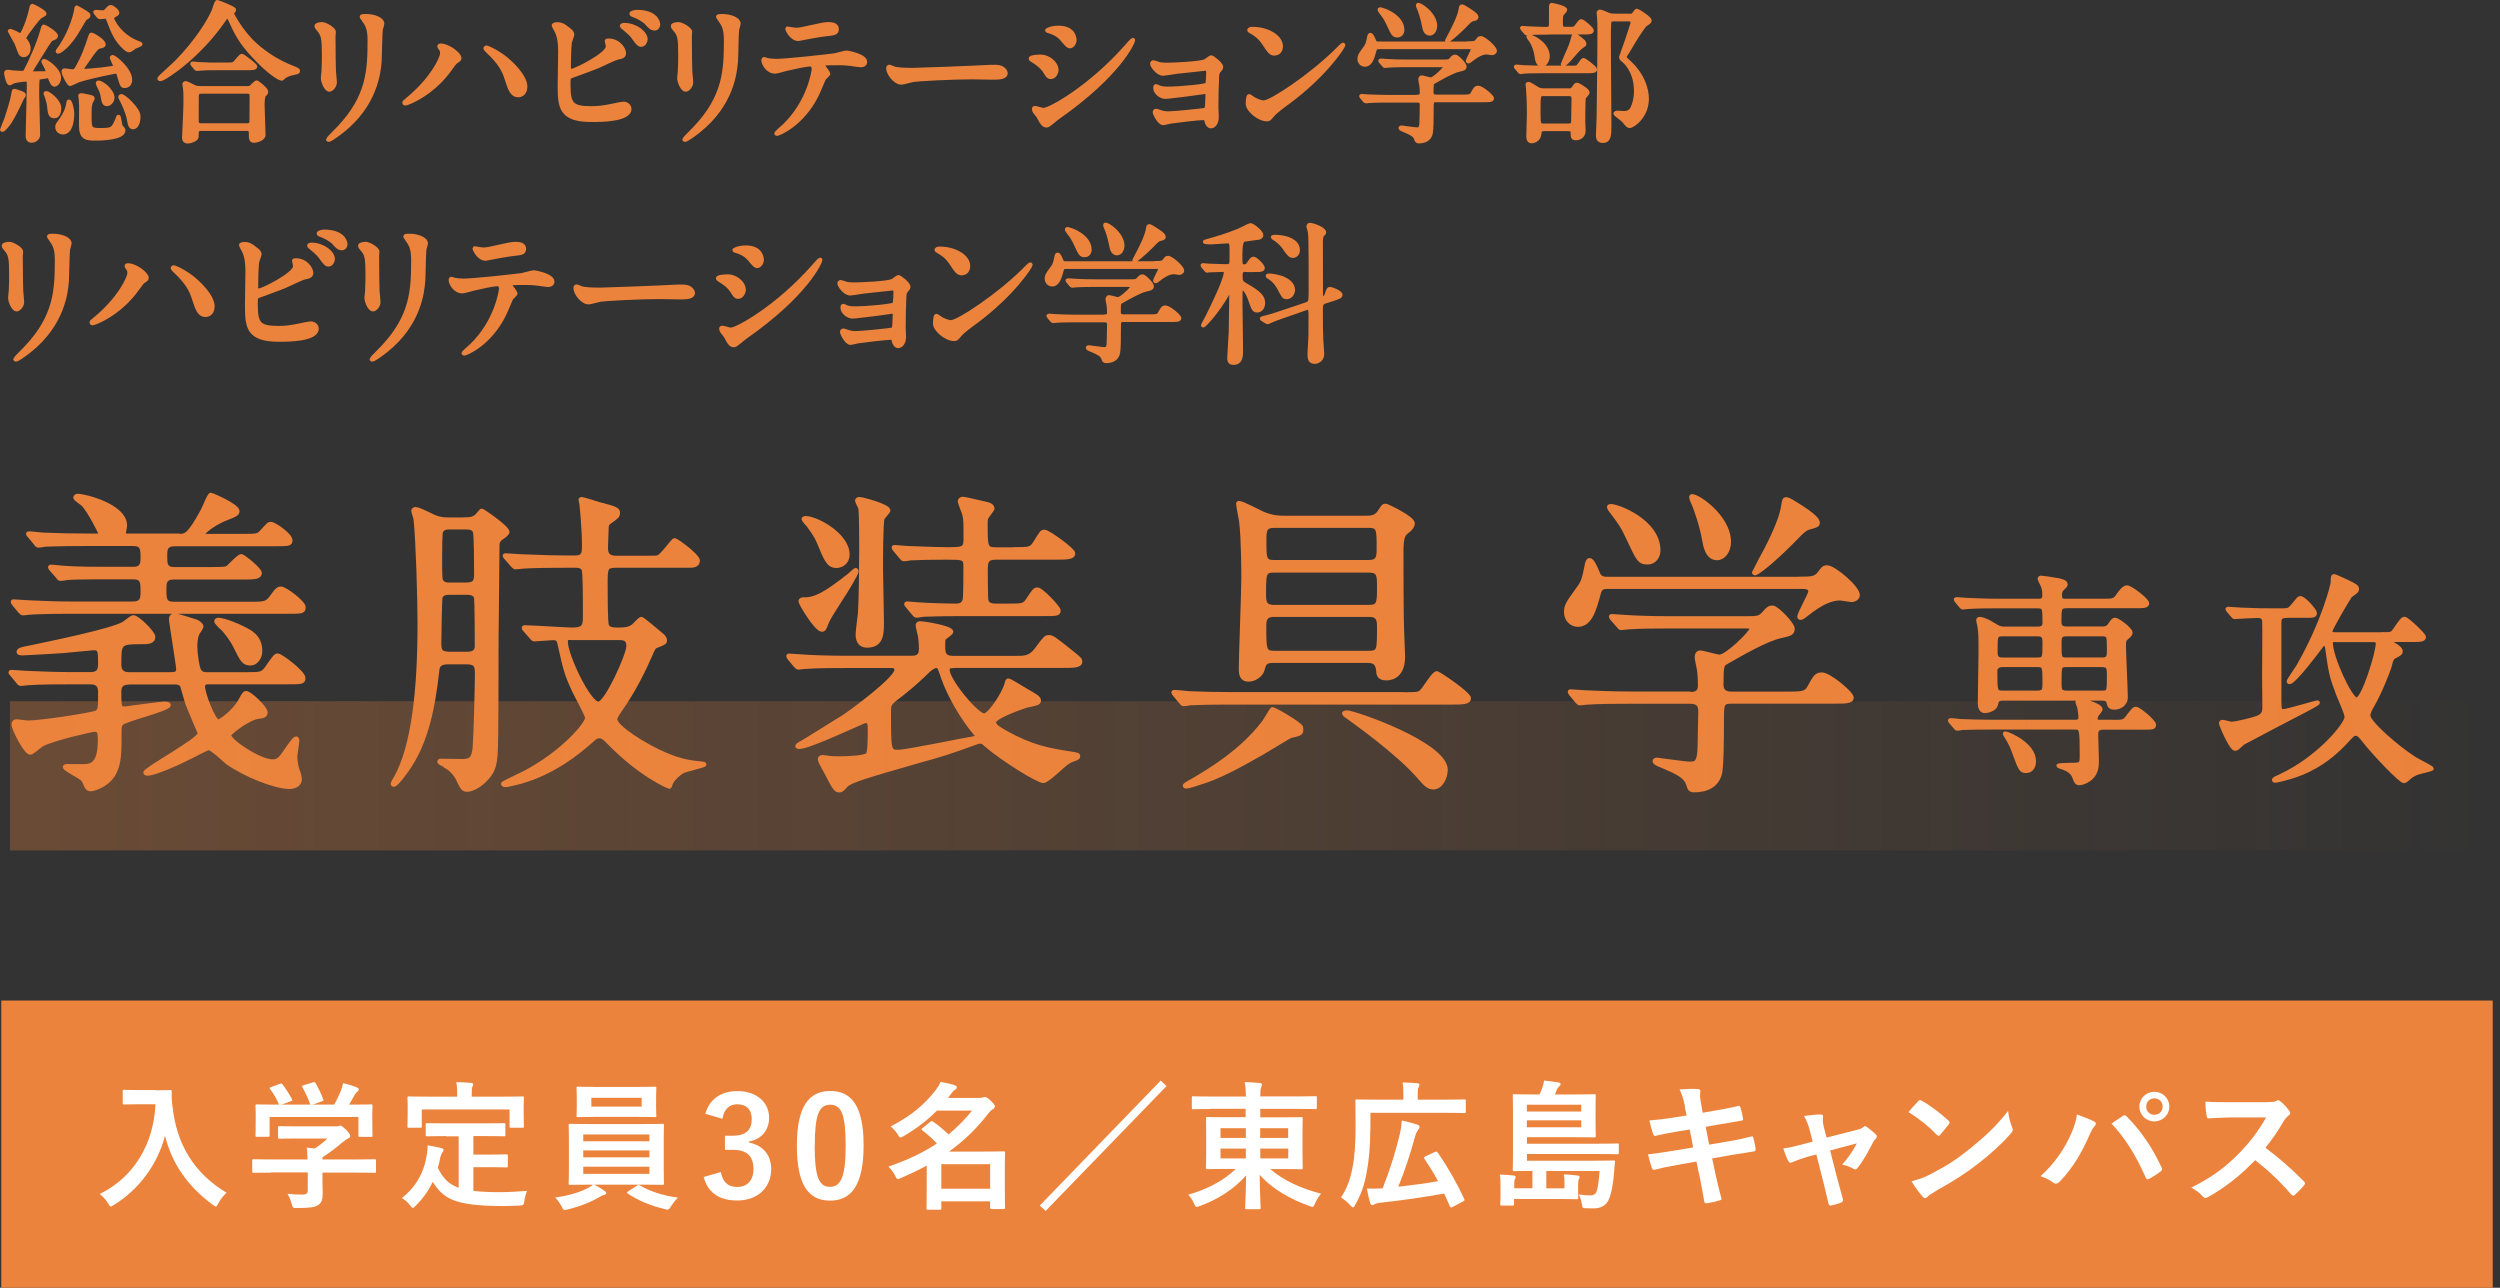 <?xml version="1.0" encoding="UTF-8"?>
<svg xmlns="http://www.w3.org/2000/svg" xmlns:xlink="http://www.w3.org/1999/xlink" viewBox="0 0 216.16 111.34">
  <rect x="0" y="0" width="216.16" height="111.34" fill="#333333" stroke="none"/>
  <defs>
    <style>
      .cls-1 {
        fill: #fff;
      }

      .cls-2, .cls-3 {
        fill: #eb833c;
      }

      .cls-3 {
        stroke: #eb833c;
        stroke-linecap: round;
        stroke-linejoin: round;
        stroke-width: .32px;
      }

      .cls-4 {
        isolation: isolate;
      }

      .cls-5 {
        fill: none;
        mix-blend-mode: multiply;
        opacity: .3;
        stroke: url(#_名称未設定グラデーション_7);
        stroke-miterlimit: 10;
        stroke-width: 12.9px;
      }
    </style>
    <linearGradient id="_名称未設定グラデーション_7" data-name="名称未設定グラデーション 7" x1=".86" y1="67.08" x2="216.16" y2="67.08" gradientUnits="userSpaceOnUse">
      <stop offset="0" stop-color="#eb833c"/>
      <stop offset="1" stop-color="#eb833c" stop-opacity="0"/>
    </linearGradient>
  </defs>
  <g class="cls-4">
    <g id="_レイヤー_2" data-name="レイヤー 2">
      <g id="_レイヤー_1-2" data-name="レイヤー 1">
        <g>
          <g>
            <path class="cls-3" d="M11.17,59.03c-.7,0-.84.36-.84.78,0,1.29,0,1.43.5,1.43.08,0,3.02-.42,3.44-.42.11,0,.34.03.34.14,0,.39-3.84,1.26-4.12,1.62-.14.2-.14.42-.14.73,0,1.76,0,2.69-.48,3.58-.62,1.09-1.85,1.37-2.02,1.37-.31,0-.39-.22-.53-.56-.14-.34-.22-.39-1.06-.87-.17-.11-.67-.39-.67-.5s.17-.11.28-.11c.25,0,1.34.03,1.57,0,.95-.06,1.18-.92,1.18-2.35,0-.56-.08-.76-.45-.76-.17,0-3.44.73-4.51,1.26-.2.11-.87.73-1.04.73-.42,0-1.46-2.07-1.46-2.44,0-.2.08-.31.25-.31s.84.11.98.11c1.18,0,5.66-.7,5.94-.87.31-.2.31-.34.31-1.74,0-.31-.03-.84-.81-.84h-1.43c-1.2,0-3.02,0-4,.08-.08,0-.5.06-.59.06-.11,0-.17-.06-.25-.17l-.53-.64c-.11-.14-.14-.14-.14-.2s.06-.06.11-.06c.2,0,1.06.08,1.23.08,1.37.06,2.52.11,3.84.11h1.79c.73,0,.78-.48.78-.87,0-1.06,0-1.34-.53-1.34-.11,0-2.24.22-2.66.25-.34.03-3.3.2-3.5.2-.11,0-.36,0-.36-.14,0-.22.36-.28,1.09-.42,1.68-.36,6.86-1.4,8.01-2.04.14-.08.67-.56.84-.56.39,0,1.74,1.37,1.74,1.71,0,.48-.5.48-1.09.48-1.85,0-1.85.08-1.85,1.93,0,.78.59.81.81.81h3.61c.42,0,.64-.06.64-.42s-.62-4.03-.62-4.31c0-.14.03-.36.36-.36.17,0,1.57.45,1.82.53.28.11.48.31.48.45,0,.11-.31.56-.36.64-.14.34-.17.78-.17,1.06,0,.64.17,1.68.28,1.99.17.39.42.42.73.42h3.47c1.18,0,1.32,0,1.76-.64.62-.9.7-.98.87-.98.28,0,2.24,1.48,2.24,1.96,0,.39-.14.39-1.46.39h-6.69c-.25,0-.53,0-.53.39,0,.53.9,2.97,1.32,2.97.14,0,1.32-.81,1.85-1.76.34-.62.39-.7.56-.7.31,0,1.68,1.29,1.68,1.68,0,.31-.25.36-.56.39-1.01.11-2.6,1.46-2.6,1.57,0,.53,2.63,2.27,3.75,2.27.53,0,.67-.22,1.34-1.2.45-.62.56-.78.7-.78.11,0,.11.14.11.22,0,.2-.17,1.15-.17,1.34,0,.39.06.76.17,1.12.06.14.22.59.22.84,0,.56-.56.7-.92.7-1.2,0-3.81-1.01-5.38-2.13-.25-.2-1.32-1.23-1.6-1.23-.11,0-1.4.67-1.51.73-1.32.67-3.19,1.48-3.78,1.48-.08,0-.2-.03-.2-.11,0-.31,4.7-2.83,4.7-3.39,0-.03-.9-2.13-1.04-2.52-.11-.25-.45-1.57-.5-1.65-.2-.22-.45-.22-.62-.22h-3.95ZM15.48,46.32c.56,0,.84,0,2.02-2.16.14-.22.56-1.4.73-1.4.08,0,2.32.95,2.32,1.43,0,.25-.22.36-.84.59-1.15.42-2.16,1.23-2.16,1.43,0,.11.14.11.22.11h3.19c1.2,0,1.34,0,1.65-.34.62-.67.62-.7.81-.7.31,0,1.71.98,1.71,1.43,0,.36-.14.36-1.48.36h-8.48c-.87,0-.87.42-.87,1.06,0,.59,0,1.06.76,1.06h3.19c1.12,0,1.32-.03,1.46-.14.17-.14.92-.98,1.15-.98.2,0,1.62,1.18,1.62,1.46,0,.42-.53.42-1.51.42h-5.96c-.78,0-.78.5-.78.98,0,.87,0,1.26.81,1.26h6.55c1.4,0,1.48,0,2.02-.76.34-.48.48-.56.67-.56.39,0,1.99,1.23,1.99,1.62,0,.42-.14.42-1.46.42H6.13c-2.46,0-3.28.06-3.56.08-.08,0-.5.06-.59.06s-.14-.06-.25-.17l-.53-.64q-.11-.14-.11-.2c0-.06.03-.06.08-.06.2,0,1.06.08,1.23.08,1.37.06,2.55.11,3.86.11h5.21c.84,0,.84-.48.84-1.04,0-.76,0-1.2-.78-1.2h-2.18c-2.46,0-3.28.03-3.53.06-.11.03-.5.08-.59.08-.11,0-.17-.08-.25-.2l-.56-.64c-.08-.11-.11-.14-.11-.17,0-.06.03-.08.11-.08.2,0,1.04.11,1.23.11,1.37.08,2.52.08,3.84.08h2.04c.78,0,.78-.53.78-.92,0-.78,0-1.2-.81-1.2h-4.06c-2.46,0-3.25.06-3.53.06-.08.03-.5.08-.59.08-.11,0-.17-.08-.25-.2l-.53-.64c-.06-.06-.14-.14-.14-.17,0-.06.06-.08.11-.08.2,0,1.06.11,1.23.11,1.37.06,2.52.08,3.84.08h.76c.17,0,.31,0,.31-.17,0-.11-.92-1.9-1.43-2.46-.08-.11-.73-.5-.73-.64,0-.08.11-.17.22-.17.56,0,4.12.84,4.12,2.6,0,.11-.11.56-.11.64,0,.2.2.2.34.2h4.42ZM21.67,57.38c-.62,0-.73-.25-1.4-1.6-.17-.36-.76-1.2-1.09-1.48-.22-.2-.5-.48-.5-.59,0-.08.11-.14.17-.14.5,0,1.74.5,2.21.76.56.28,1.46.7,1.46,1.96,0,.59-.39,1.09-.84,1.09Z"/>
            <path class="cls-3" d="M40.09,44.89c.48,0,.81,0,1.15-.31.08-.08.34-.45.42-.45.06,0,2.24,1.46,2.24,1.88,0,.06-.2.31-.45.45q-.42.25-.42.67c0,1.26-.08,6.92-.08,8.09,0,1.68,0,9.04-.08,9.94-.06.9-.17,1.62-1.04,2.41-.64.59-1.2.73-1.43.73-.36,0-.45-.14-.84-.98-.25-.5-.73-.92-1.09-1.09,0-.03-.5-.28-.5-.36,0-.11.11-.11.14-.11.31,0,1.71.03,1.99.03.62-.06.81-.22.92-1.09.08-.84.2-5.32.2-6.36,0-.67,0-1.06-.87-1.06h-1.62c-.73,0-.87.31-.9.67-.39,3.44-1.01,6.66-3.02,9.16-.14.2-.59.76-.76.76-.06,0-.11-.03-.11-.11s.22-.42.25-.48c1.57-2.77,2.07-7.76,2.07-13.33,0-2.18-.14-7.08-.34-9.02,0-.11-.2-.64-.2-.76,0-.14.14-.17.22-.17.31,0,1.48.64,1.74.73.5.17.84.17,1.18.17h1.23ZM40.37,56.51c.25,0,.84,0,.84-.64,0-.59,0-4.03-.08-4.26-.17-.34-.56-.34-.78-.34h-1.46c-.22,0-.62,0-.78.34-.06.2-.11,3.61-.11,3.95,0,.56,0,.95.84.95h1.54ZM38.91,45.62c-.25,0-.62,0-.76.34-.08.17-.08,1.82-.08,2.13,0,1.88,0,2.07.17,2.24.2.2.42.2.67.2h1.4c.84,0,.84-.39.84-1.01s0-3.28-.11-3.56c-.14-.34-.53-.34-.76-.34h-1.37ZM45.38,54.47c-.11-.11-.11-.14-.11-.17,0-.06.03-.08.08-.08.67,0,3.58.2,4.17.2,1.01,0,1.04-.39,1.04-1.18,0-1.34,0-3.75-.11-4-.14-.31-.5-.31-.73-.31h-.81c-2.52,0-3.39.06-3.7.08-.11,0-.53.06-.64.06-.08,0-.14-.06-.25-.17l-.56-.64q-.14-.14-.14-.2c0-.06.06-.06.11-.06.2,0,1.12.08,1.29.08,2.02.08,2.97.11,4.03.11h.67c.76,0,.76-.42.76-1.01,0-1.4-.2-3.42-.22-3.58,0-.06-.08-.34-.08-.39s.06-.08.11-.08c.14,0,1.32.39,1.54.45,1.4.36,1.62.45,1.62.76,0,.28-.11.36-.67.76-.22.14-.28.22-.31.48,0,.28-.06,1.51-.06,1.76,0,.53.14.87.87.87h2.69c.73,0,.81,0,.95-.06.31-.08,1.26-1.46,1.4-1.46.2,0,2.04,1.37,2.04,1.79,0,.45-.5.45-.76.45h-6.3c-.92,0-.92.17-.92,1.65,0,.53,0,3.25.11,3.5.14.34.56.34,1.01.34.36,0,.87,0,1.26-.31.11-.08.56-.62.7-.62.11,0,1.71,1.37,1.88,1.51.14.17.17.28.17.36,0,.2-.03.22-.67.48-.25.08-.31.17-.42.42-.76,1.74-1.6,3.47-2.86,5.24-.22.34-.34.53-.34.7,0,.67,2.6,2.3,4.31,3.02,1.43.62,2.3.7,3.14.78.17.03.25.03.25.11,0,.11-1.65.45-1.93.62-.45.28-.78.64-.95.95-.03.06-.08.36-.17.36-.06,0-2.52-1.01-5.35-3.95-.25-.25-.45-.42-.7-.42-.2,0-.39.11-.62.34-1.23,1.09-3.28,2.77-6.19,3.61-.17.03-1.09.28-1.29.28-.17,0-.25-.08-.25-.14s1.54-.78,1.82-.92c3.39-1.76,5.46-4.28,5.46-4.76,0-.25-.92-1.9-1.09-2.27-.73-1.54-.81-1.99-1.26-3.98-.08-.45-.14-.64-.59-.64-.22,0-1.4.11-1.6.11-.11,0-.17-.06-.28-.2l-.56-.64ZM49.39,55.17c-.34,0-.45.03-.45.31,0,1.2,1.99,5.35,2.8,5.35.67,0,2.58-4.2,2.58-4.98,0-.67-.48-.67-.87-.67h-4.06Z"/>
            <path class="cls-3" d="M82.45,57.61c-.25,0-.5,0-.5.31,0,.9,2.49,3.92,3.14,3.92.5,0,1.76-1.99,1.93-2.74.03-.11.06-.28.17-.28.14,0,1.37.78,1.62.92.64.36,1.04.59,1.04.81,0,.25-.11.28-1.09.48-.17.06-2.8.92-2.8,1.43,0,.31.53.59.95.84,2.3,1.29,3.75,1.54,5.74,1.85.48.08.59.08.59.25,0,.14-.2.2-.42.28-.22.06-.5.22-.7.39-.31.22-1.57,1.48-1.9,1.48-.48,0-3.53-1.88-5.04-3.19-.14-.14-.22-.22-.42-.22-.08,0-.25.03-.36.08-2.32.84-2.74.98-5.15,1.65-4.28,1.23-5.71,1.65-6.08,2.04-.36.39-.42.45-.62.45-.25,0-.42-.17-.98-1.29-.08-.2-.7-1.18-.7-1.43,0-.08.06-.2.25-.2.11,0,.45.06.62.08.22.03.81.03.9.03.45,0,2.07-.03,2.38-.31.17-.17.17-1.62.17-2.07,0-.59,0-.81-.36-.81-.2,0-4.82,2.24-5.71,2.24-.03,0-.2,0-.2-.08,0-.06.11-.17.39-.31.28-.14,2.35-1.46,3.53-2.18.73-.45,4.65-3.36,4.65-4.09,0-.34-.25-.34-.48-.34h-3.86c-.67,0-2.55,0-3.53.08-.08,0-.5.06-.59.06s-.14-.06-.25-.17l-.53-.64q-.11-.14-.11-.2c0-.06.06-.06.08-.06.17,0,1.04.08,1.23.08.81.06,2.27.11,3.84.11h5.54c.76,0,.78-.42.78-.81,0-.03,0-.56-.08-1.06-.03-.14-.2-.78-.2-.92,0-.17.14-.2.25-.2.2,0,2.69.36,2.69.76,0,.11-.5.45-.59.53-.11.11-.11.17-.11.67,0,.59,0,1.04.87,1.04h5.35c.84,0,1.29,0,1.85-.76.73-.98.78-1.04,1.04-1.04.31,0,.45.11,1.93,1.29.73.59.81.64.81.84,0,.39-.56.39-1.51.39h-9.44ZM69.55,51.81c.9,0,1.74-.39,3.86-2.07.08-.06.53-.48.56-.48.06,0,.11.08.11.14,0,.22-1.06,1.96-1.32,2.32-.64,1.01-1.12,1.74-1.26,2.1-.22.59-.25.64-.45.64-.48,0-1.85-2.27-1.85-2.46s.2-.2.34-.2ZM72.32,48.95c-.7,0-.9-.53-1.54-2.07-.25-.62-.76-1.26-.87-1.43-.08-.08-.45-.5-.45-.56,0-.11.17-.11.2-.11.95,0,3.64,1.46,3.64,3.16,0,.73-.56,1.01-.98,1.01ZM76.27,53.8c0,.95,0,2.04-1.29,2.04-.76,0-.84-.64-.84-.98,0-.28.17-1.57.2-1.82.08-1.06.11-4.45.11-5.68,0-.64,0-3.05-.08-3.42-.03-.11-.28-.56-.28-.64,0-.14.14-.17.22-.17.2,0,2.52.59,2.52,1.01,0,.11-.45.56-.5.67-.14.31-.14,3.72-.14,4.34s.08,3.92.08,4.65ZM84.25,63.82c.11-.03.22-.06.22-.17,0-.06-.06-.14-.17-.25-1.12-1.32-2.24-3.28-2.77-4.79-.31-.92-.34-1.01-.56-1.01s-.5.22-.67.36c-.7.7-1.46,1.37-2.24,1.99-1.06.81-1.18.9-1.18,1.43,0,3.5,0,3.61.76,3.61s5.54-1.01,6.61-1.18ZM87.66,47.47c1.32,0,1.48,0,1.82-.53.59-.95.59-.98.84-.98.31,0,2.49,1.57,2.49,1.88,0,.39-.56.39-1.51.39h-5.18c-.87,0-.87.42-.87,1.12,0,.36,0,2.44.06,2.58.08.31.36.42.73.42h1.06c1.32,0,1.46,0,1.79-.53.45-.67.56-.87.81-.87.36,0,1.85,1.6,1.85,1.82,0,.34-.14.34-1.48.34h-6.69c-2.46,0-3.28.06-3.56.06-.08.03-.5.08-.59.08s-.14-.08-.25-.2l-.53-.64c-.11-.11-.11-.14-.11-.17,0-.06.03-.08.08-.08.17,0,.87.08,1.04.08.78.06,2.38.11,3.16.11.31,0,.7-.06.78-.53.06-.28.06-2.44.06-2.86,0-.73-.17-.73-1.71-.73-1.23,0-2.49.03-3.02.06-.08.03-.5.08-.59.08s-.14-.08-.25-.2l-.53-.64c-.06-.08-.11-.14-.11-.17,0-.08.06-.08.08-.08.17,0,.87.08,1.01.08.17,0,2.49.11,3.53.11,1.29,0,1.6,0,1.6-.81,0-1.57,0-1.74-.11-2.18-.03-.17-.39-.98-.39-1.15,0-.11.14-.22.28-.22.11,0,.78.14,1.82.39.39.08.76.17.76.48,0,.08-.39.56-.48.7-.08.11-.11.25-.11.59,0,2.04,0,2.21.9,2.21h1.54Z"/>
            <path class="cls-3" d="M121.35,60.01c1.15,0,1.29,0,1.54-.22.25-.2,1.04-1.6,1.34-1.6.17,0,2.8,1.79,2.8,2.18s-.59.39-1.51.39h-19.77c-.81,0-2.24.03-2.83.06-.08.03-.5.08-.59.08s-.14-.08-.25-.2l-.53-.64c-.06-.06-.11-.14-.11-.17,0-.06.03-.08.08-.08.2,0,1.06.08,1.23.11,1.37.06,2.55.08,3.86.08h14.73ZM112.5,62.87c0,.06.03.11.03.22,0,.34-.14.39-.92.56-.14.03-1.93,1.15-2.32,1.37-2.02,1.15-3.89,2.21-5.68,2.72-.2.08-.84.28-1.01.28-.06,0-.17,0-.17-.08s.08-.14.84-.56c1.23-.73,4.09-2.41,5.99-4.93.14-.17.67-1.12.73-1.15.14-.06,2.35,1.23,2.52,1.57ZM110.09,57.16c-.7,0-.76.2-.92.78-.11.42-.67.84-1.23.84-.59,0-.67-.48-.67-.95,0-1.12.22-6.58.22-7.84,0-.34,0-3.47-.2-4.96-.03-.22-.25-1.26-.25-1.48,0-.06.03-.08.08-.08.31,0,1.74.78,2.07.92.87.36,1.43.36,1.9.36h6.94c.45,0,.92,0,1.23-.48.31-.5.36-.56.56-.56.11,0,2.35,1.06,2.35,1.54,0,.28-.25.53-.48.7-.31.25-.5.42-.5,1.74,0,1.68,0,5.52.06,6.97,0,.31.08,1.79.08,2.13,0,1.88-1.29,1.88-1.46,1.88-.67,0-.7-.34-.73-.73-.06-.67-.45-.78-.84-.78h-8.23ZM110.15,49.35c-.84,0-.84.25-.84,2.02,0,.59,0,1.09.84,1.09h8.23c.84,0,.84-.36.84-1.71,0-.98,0-1.4-.84-1.4h-8.23ZM110.15,45.48c-.81,0-.81.48-.81,1.2,0,1.62,0,1.9.81,1.9h8.2c.84,0,.84-.48.84-1.2,0-1.6,0-1.9-.84-1.9h-8.2ZM110.17,53.18c-.84,0-.84.53-.84.95,0,2.07,0,2.3.87,2.3h8.15c.87,0,.87-.22.87-2.13,0-.62,0-1.12-.84-1.12h-8.2ZM116.45,61.58c.67,0,8.57,2.74,8.57,4.98,0,.67-.42,1.54-1.09,1.54-.42,0-.73-.31-1.18-.84-1.9-2.24-6.08-5.15-6.3-5.32-.2-.11-.25-.22-.25-.28.03-.06.2-.08.25-.08Z"/>
            <path class="cls-3" d="M155.53,50.02c1.09,0,1.43,0,1.79-.48.31-.42.36-.5.67-.5.59,0,2.66,1.76,2.66,2.41,0,.31-.36.45-.56.45-.08,0-.87-.14-.98-.14-.67,0-1.51.25-2.94,1.4-.22.17-.36.28-.5.28-.06,0-.11-.06-.11-.11,0-.31.95-1.93.95-2.18,0-.36-.36-.39-.76-.39h-16.6c-.5,0-.76,0-.9.56-.36,1.29-.7,2.72-1.82,2.72-.59,0-1.04-.5-1.04-1.09s.14-.78,1.01-1.99c.48-.64.53-.84.81-2.24.03-.08.08-.31.22-.31.25,0,.48.5.78,1.23.17.39.53.39.81.39h16.49ZM146.1,59.99c.34,0,.87,0,.87-.73,0-.34-.03-.98-.08-1.32-.08-.42-.2-.98-.2-1.09,0-.08,0-.45.31-.45.25,0,1.43.36,1.68.36.62,0,2.74-2.07,2.74-2.38,0-.2-.14-.2-.53-.2h-6.58c-.67,0-2.58,0-3.53.08-.11,0-.5.06-.62.06-.08,0-.14-.06-.22-.17l-.56-.64q-.11-.14-.11-.2c0-.06.06-.06.08-.06.2,0,1.04.08,1.23.08.81.06,2.27.11,3.86.11h6.33c1.26,0,1.37,0,1.79-.48.28-.34.45-.45.7-.45.36,0,1.76,1.43,1.76,1.85s-.25.48-1.09.67c-1.18.25-3.28,1.46-4.65,2.24-.36.22-.42.25-.42,1.93,0,.76.62.76.9.76h4.84c1.15,0,1.54-.03,1.79-.48.53-.95.62-1.18,1.15-1.18.62,0,2.58,1.62,2.58,2.02,0,.36-.56.36-1.48.36h-8.93c-.81,0-.81.22-.81,1.65,0,2.1-.03,3.64-.14,4.4-.2,1.18-1.18,1.62-2.27,1.62-.39,0-.42-.17-.53-.5-.22-.76-1.09-1.12-2.27-1.62-.34-.14-.64-.25-.64-.42,0-.14.17-.14.25-.14.06,0,2.35.34,2.8.34.48,0,.81,0,.84-1.43,0-.62.06-2.6.06-3.02,0-.48-.08-.87-.87-.87h-5.38c-.67,0-2.58,0-3.56.08-.08,0-.48.06-.59.06-.08,0-.14-.06-.25-.17l-.53-.64q-.11-.14-.11-.2c0-.06.06-.06.08-.06.2,0,1.04.08,1.23.08.81.03,2.27.11,3.86.11h5.21ZM139.35,43.75c.56,0,4.06,1.32,4.06,3.84,0,.53-.34,1.06-.95,1.06-.7,0-.81-.22-1.65-2.02-.56-1.18-.64-1.29-1.62-2.58-.03-.06-.11-.2-.08-.25.03-.06.2-.06.25-.06ZM149.51,46.85c0,.84-.5,1.43-1.04,1.43-.87,0-1.04-1.06-1.15-1.65-.17-1.04-.7-2.66-.95-3.16-.03-.08-.22-.48-.14-.56.25-.28,3.28,1.65,3.28,3.95ZM157.19,45.17c0,.25-.11.28-.62.42-.48.11-.62.25-1.71,1.37-1.74,1.74-2.94,2.63-3.11,2.63-.06,0-.11-.06-.11-.11,0-.03.98-1.82,1.09-2.04.31-.62,1.26-2.46,1.43-3.67.08-.53.11-.62.28-.62s.39.14.53.22c.73.45,2.21,1.34,2.21,1.79Z"/>
            <path class="cls-3" d="M182.64,62.4c.9,0,1,0,1.27-.35.55-.71.61-.78.76-.78.29,0,1.59,1.12,1.59,1.39s-.1.27-1.04.27h-3.37c-.16,0-.59,0-.59.53,0,.31.06,2.04.06,2.25,0,.45,0,1.06-.49,1.53-.29.29-.76.49-1.04.49-.25,0-.31-.14-.45-.53-.08-.2-.24-.61-1.16-.88-.06-.02-.22-.08-.22-.12,0-.06.76-.08.88-.08,1.06,0,1.14,0,1.14-.73,0-2.45-.02-2.47-.63-2.47h-7.24c-1.73,0-2.29.04-2.47.04-.08.02-.35.06-.41.06-.08,0-.12-.06-.18-.14l-.39-.45c-.06-.08-.08-.1-.08-.12,0-.04.02-.06.08-.06.14,0,.73.06.86.08.96.04,1.76.06,2.69.06h7.27c.28,0,.39-.16.39-.35,0-.25-.06-.65-.1-.88-.02-.08-.16-.39-.16-.47s.04-.14.27-.14c.22,0,1.76.41,1.76.78,0,.1-.31.43-.35.51-.04.08-.08.2-.08.31,0,.24.16.24.33.24h1.06ZM181.78,54.33c.33,0,.47-.1.59-.25.33-.47.37-.51.51-.51.25,0,1.35.84,1.35,1.12,0,.16-.04.2-.41.53-.1.08-.16.22-.16.59,0,.71.16,3.82.16,4.47s-.57.92-1,.92c-.39,0-.45-.16-.53-.47-.06-.25-.24-.31-.57-.31h-8.53c-.47,0-.53.18-.59.47-.12.55-.92.61-.98.61-.45,0-.45-.57-.45-.75,0-.69.06-3.69.06-4.29,0-1.33,0-1.73-.1-2.35-.02-.08-.1-.41-.1-.47,0-.1.04-.14.12-.14.31,0,.8.24,1.1.43.53.33.67.41,1.08.41h2.84c.16,0,.59,0,.59-.47,0-1.29,0-1.43-.61-1.43h-3.53c-1.73,0-2.24.04-2.49.06-.06,0-.35.04-.41.04-.08,0-.1-.04-.18-.12l-.37-.45q-.08-.1-.08-.14s.02-.04.06-.04c.14,0,.75.06.86.06.96.04,1.76.08,2.69.08h3.57c.33,0,.47-.12.47-.39,0-.12.04-.53-.16-.96-.1-.22-.24-.47-.24-.53,0-.08.06-.12.16-.12.06,0,1.29.18,1.47.22.31.08.65.14.65.39,0,.1-.2.29-.33.41-.1.1-.16.24-.16.49,0,.39.1.49.45.49h3.22c.92,0,1.02,0,1.35-.49.2-.29.49-.67.76-.67.33,0,1.76,1.12,1.76,1.39s-.35.27-1.06.27h-5.92c-.61,0-.61.23-.61,1.27,0,.29,0,.63.61.63h3.08ZM173.11,57.52c-.31,0-.57.18-.57.47,0,1.75,0,1.88.59,1.88h3.06c.57,0,.57-.29.57-.82,0-1.35,0-1.53-.57-1.53h-3.08ZM173.13,54.86c-.57,0-.57.18-.57,1.33,0,.51,0,.82.57.82h3.06c.57,0,.57-.18.57-1.33,0-.51,0-.82-.57-.82h-3.06ZM175.88,65.82c0,.57-.31.86-.69.86-.45,0-.51-.14-1-1.47-.2-.57-.39-1.02-.78-1.61-.04-.06-.08-.12-.08-.16s.04-.04.08-.04c.25.04,2.47.94,2.47,2.41ZM181.74,57.01c.59,0,.59-.27.59-.84,0-1.18,0-1.31-.59-1.31h-3.06c-.59,0-.59.27-.59.84,0,1.18,0,1.31.59,1.31h3.06ZM181.74,59.87c.59,0,.59-.06.59-1.49,0-.57,0-.86-.59-.86h-3.06c-.59,0-.59.1-.59,1.51,0,.57,0,.84.59.84h3.06Z"/>
            <path class="cls-3" d="M197.71,53.27c-.47,0-.61.14-.61.55v6.67c0,.75,0,.98.33.98s2.82-.75,2.9-.75c.04,0,.1,0,.1.04,0,.1-.9.55-1.12.67-.69.35-5.25,2.75-5.37,2.82-.08.06-.37.35-.45.41-.06.04-.14.1-.23.1-.37,0-1.24-2.1-1.24-2.2s.04-.16.14-.16c.14,0,.67.16.78.16.43,0,1.96-.39,2.24-.51.59-.24.59-.55.59-.96s-.02-2.27-.02-2.67c0-.75.04-4.57,0-4.78-.06-.27-.27-.37-.49-.37-.39,0-1.41.06-1.78.08-.04,0-.24.02-.27.02-.06,0-.1-.04-.16-.12l-.39-.45q-.08-.1-.08-.14s.02-.04.06-.04c.1,0,1.04.08,1.25.08,1.41.06,1.59.06,3.22.06.78,0,.8,0,1.16-.43.45-.55.49-.63.63-.63.33,0,1.27,1.1,1.27,1.29,0,.27-.1.27-1.02.27h-1.43ZM205.89,54.82c.82,0,.92,0,1.12-.29.65-.94.73-1.04.9-1.04.22,0,1.69,1.39,1.69,1.59,0,.27-.39.27-1.04.27h-1.55c-.14,0-.24.06-.24.16,0,.08.2.2.33.27.24.16.49.33.49.53,0,.18-.06.22-.61.51-.16.08-.24.33-.35.8-.1.37-.86,2.31-1.51,3.41-.06.1-.33.55-.33.84,0,.61,2.53,2.8,4,3.73.24.16,1.49.76,1.49.86,0,.08-1.06.29-1.25.37-.35.12-.65.33-.8.49-.1.08-.27.24-.37.24-.31,0-2.67-2.47-3.57-3.65-.31-.41-.47-.45-.61-.45-.2,0-.25.06-.75.59-1.86,2.06-3.73,2.8-4.86,3.14-.37.12-1.18.33-1.37.33-.04,0-.1-.02-.1-.08,0-.1.2-.18.57-.35,3.27-1.51,5.71-4.45,5.71-5.1,0-.33-.65-1.71-.75-2-.59-1.57-.63-1.82-.94-4.04-.02-.14-.1-.25-.2-.25-.12,0-.2.06-.24.12-.45.61-2.39,3.18-2.8,3.18-.04,0-.08-.04-.08-.08,0-.08.69-1.1.82-1.29,2.18-3.8,2.96-6.98,2.98-7.22.02-.55.02-.61.16-.61.08,0,.94.41,1.04.45.84.41.94.47.94.69,0,.16-.06.2-.55.55-.12.08-1.75,2.86-1.75,3.1s.27.24.43.24h3.94ZM201.94,55.35c-.29,0-.39.04-.39.24,0,1.25,1.69,4.88,2.21,4.88.59,0,1.82-4.04,1.82-4.84,0-.27-.27-.27-.43-.27h-3.22Z"/>
          </g>
          <g>
            <path class="cls-3" d="M1.89,8.55c-.36.78-.9,1.9-1.27,2.31-.33.38-.36.38-.43.38-.01,0-.03-.01-.03-.03s.33-.79.38-.95c.09-.3.51-1.51.6-2.17.04-.22.04-.25.1-.25.04,0,.38.1.57.18.22.08.3.13.26.25-.03.05-.16.23-.18.27ZM2.75,6.33c.36,0,.82,0,1.17-.01.1,0,.2-.01.2-.09,0-.18-.23-.6-.26-.65-.03-.04-.13-.22-.13-.25,0-.04.04-.08.08-.08.16,0,1.31.73,1.31,1.47,0,.47-.34.62-.4.62-.2,0-.34-.43-.36-.48-.05-.14-.09-.25-.22-.25-.04,0-.62.09-.7.1-.2.04-.21.04-.21,1.52,0,.49.08,2.89.08,3.43,0,.31-.3.52-.57.52-.36,0-.36-.29-.36-.47,0-.6.1-3.59.1-4.26,0-.48-.01-.55-.27-.55-.18,0-.81.08-1.05.16-.04.01-.26.16-.31.16-.2,0-.34-.9-.34-.91,0-.1.09-.12.16-.12s.42.06.49.06c.09,0,.62.04.71.04.21,0,.27-.04.36-.22.31-.58,1.07-2.18,1.42-3.47.08-.29.09-.32.16-.32.08,0,1.04.58,1.04.81,0,.13-.09.17-.16.2-.26.1-.29.12-.36.22-.21.25-1.01,1.6-1.21,1.9-.19.3-.49.75-.49.9,0,.03.1.03.14.03ZM2.23,3.5c.05.08.26.33.26.69,0,.43-.27.6-.44.6-.16,0-.26-.12-.29-.17-.08-.13-.3-.78-.36-.91-.08-.17-.57-.99-.57-1s0-.05.06-.05c.14,0,.87.38.88.38.18,0,.69-1.27.88-2.15.08-.36.08-.4.16-.4.03,0,1.05.51,1.05.7,0,.05-.03.06-.23.17-.27.14-.36.27-1.21,1.4-.05.08-.31.44-.31.52s.06.16.12.22ZM4.71,10.07c-.39,0-.42-.26-.49-.99-.03-.22-.14-.58-.23-.82-.03-.05-.07-.14-.07-.17,0-.04.04-.06.08-.06.2,0,1.14.7,1.14,1.33,0,.25-.08.71-.43.71ZM5.43,11.46c-.26,0-.49-.17-.49-.48,0-.16.03-.22.23-.48.1-.14.6-.77.72-1.56.01-.09.03-.18.06-.18.17,0,.31.82.31,1.03,0,.62-.12,1.68-.83,1.68ZM7.66,1.33c0,.12-.09.16-.23.23-.1.05-.31.43-.43.64-.56.99-1.09,1.72-1.72,2.16-.06.04-.18.12-.27.12-.01,0-.04,0-.04-.04,0-.08.22-.32.26-.39.35-.52,1.03-1.7,1.33-3.12.01-.05.03-.31.06-.31.12.06.35.19.48.27.51.31.56.34.56.44ZM9.65,4.99s.03-.08.09-.08c.16,0,1.53,1.09,1.53,1.99,0,.31-.18.55-.46.55s-.26-.01-.57-1.03c-.04-.12-.08-.21-.23-.21-.09,0-2.09.39-3.22.75-.12.04-.69.33-.7.33-.18,0-.61-.9-.61-1.1,0-.06.03-.12.1-.12.1,0,.55.08.65.08.26,0,.31,0,.77-.94.43-.86.74-1.91.81-2.11.03-.1.06-.12.1-.12.13,0,1.07.55,1.07.86,0,.13-.12.14-.27.18-.29.06-.36.08-1.27,1.4-.06.09-.39.56-.39.6,0,.1.12.1.16.1.01,0,1.26-.06,2.25-.22.44-.06.48-.06.49-.17.01-.1-.29-.62-.29-.75ZM8.03,8.51c0,.06-.17.32-.18.38-.09.36-.09.47-.09,1.1,0,1.05,0,1.24.81,1.24,1.14,0,1.17-.05,1.53-.82.04-.09.04-.1.09-.27.01-.03.03-.06.06-.06.06,0,.16.77.19.83.04.04.2.22.22.26.01.04.03.07.03.09,0,.74-2.15.74-2.44.74-.77,0-1.26-.05-1.26-1.13,0-.26.01-1.39.01-1.62,0-.1-.03-.56-.03-.65,0-.05-.05-.26-.05-.31,0-.07.06-.08.1-.08.05,0,.34.06.42.08.53.1.58.12.58.23ZM8.27,1.13q-.05-.06-.05-.09s.03-.03.04-.03.49.04.58.04c.21,0,.27-.06.34-.14.19-.22.3-.32.4-.32.13,0,.58.34.58.52,0,.08-.1.14-.19.19-.06.03-.27.14-.27.27s.61,1.55,2.34,2.17c.06.03.13.04.13.06,0,.09-.43.21-.51.26-.06.04-.4.31-.49.31-.14,0-.32-.17-.39-.22-.74-.69-.99-1.3-1.42-2.42-.09-.23-.12-.27-.26-.27-.08,0-.42.04-.47.04-.04,0-.06-.03-.12-.08l-.25-.3ZM9.74,8.44c0,.34-.29.58-.49.58-.27,0-.31-.22-.4-.75-.06-.34-.16-.51-.35-.9-.06-.13-.06-.18-.06-.19,0-.04.05-.06.1-.06.12,0,.46.21.66.39.23.22.55.61.55.94ZM11.98,10.16c0,.43-.17.86-.48.86-.26,0-.3-.33-.36-.65-.01-.1-.1-.65-.62-1.69-.13-.25-.14-.27-.14-.29,0-.04.05-.1.13-.1.06,0,.46.26.78.61.69.74.7.99.7,1.26Z"/>
            <path class="cls-3" d="M20.22.81s.03.04.03.06c0,.08-.04.09-.14.17-.04.03-.05.06-.05.1,0,.09.83,1.66,2.03,2.73.92.82,1.98,1.5,3.28,2q.42.16.42.25c0,.12-.05.13-.46.22-.27.05-.62.17-.82.36-.05.05-.12.12-.17.12s-.68-.22-1.89-1.43c-1.4-1.4-1.88-2.18-2.44-3.43-.08-.17-.27-.58-.34-.58s-.09.04-.35.42c-2.15,3.11-5.12,5.06-5.46,5.06-.06,0-.1-.04-.1-.08,0-.06,1.26-1.18,1.5-1.42,1.78-1.83,2.79-3.51,3.17-4.36.07-.13.27-.82.31-.84.06-.04,1.42.52,1.5.65ZM21.39,7.6c.09,0,.19,0,.29-.05.08-.06.42-.44.51-.44.08,0,.84.6.84.82,0,.12-.04.16-.17.27s-.14.7-.14.9c0,.4.08,2.21.08,2.57s-.65.52-.83.52c-.29,0-.29-.25-.29-.34,0-.55,0-.69-.34-.69h-3.93c-.13,0-.39,0-.39.35s0,.39-.09.48c-.1.1-.43.26-.69.26-.34,0-.34-.27-.34-.34,0-.08.12-2.47.12-2.94,0-.27.01-1.03-.03-1.26,0-.05-.06-.35-.06-.4,0-.04,0-.14.12-.14.1,0,.65.3.78.35.16.08.34.08.53.08h4.03ZM19.52,5.57c.47,0,.62,0,.77-.12.1-.09.51-.64.62-.64s1.18.83,1.18.94c0,.16-.31.16-.7.16h-2.44c-.92,0-1.27.01-1.65.04-.04,0-.23.03-.27.03s-.07-.03-.12-.08l-.25-.3c-.05-.05-.05-.06-.05-.09,0-.01.01-.03.04-.03.09,0,.49.05.57.05.64.04,1.18.04,1.79.04h.51ZM21.35,10.82c.38,0,.38-.25.38-.4,0-.33.01-1.78.01-2.08,0-.16,0-.4-.36-.4h-3.95c-.38,0-.4.21-.4.4,0,.32-.01,1.78-.01,2.08,0,.17.01.4.39.4h3.95Z"/>
            <path class="cls-3" d="M27.85,2.07c.31,0,1.03.45,1.03.68,0,.06-.03.36-.03.43,0,1.51.03,2.68.04,2.99.01.16.08.81.08.94,0,.34-.3.66-.49.66-.29,0-.58-.69-.58-1.03,0-.1.06-.55.06-.65.03-.59.03-1.09.03-1.33,0-1.46-.07-1.76-.47-2.22-.1-.12-.17-.19-.17-.3,0-.09.21-.17.51-.17ZM31.43,1.71c-.16-.21-.17-.23-.17-.26,0-.04,0-.08.38-.08.78,0,1.43.32,1.43.66,0,.12-.1.38-.13.52-.05.35-.07,2.3-.1,2.76-.08.92-.33,3.71-3.25,6.03-.38.3-1.03.77-1.17.77-.05,0-.08-.03-.08-.06,0-.05.85-.88,1-1.05,2.51-2.68,2.6-4.94,2.6-7.54,0-1.01-.23-1.35-.51-1.74Z"/>
            <path class="cls-3" d="M38.06,4.18c-.08-.12-.09-.14-.09-.18,0-.06.05-.08.12-.08.69,0,1.65.77,1.65,1.1,0,.12-.06.16-.23.27-.19.12-.27.25-.53.61-1.57,2.25-3.76,3.07-3.94,3.07-.08,0-.1-.06-.1-.09,0-.05.04-.09.36-.35,2-1.66,2.91-3.46,2.91-3.93,0-.18-.03-.25-.14-.43ZM42.05,4.09c.06,0,.65.23,1.3.68.92.64,2.09,1.86,2.09,2.73,0,.2-.08.75-.65.75-.47,0-.69-.47-.9-1.14-.27-.87-.48-1.39-1.35-2.31-.09-.09-.58-.55-.58-.58-.01-.05.01-.12.09-.12Z"/>
            <path class="cls-3" d="M49.28,2.63c.09.07.22.22.22.34s-.21.62-.22.74c-.05.46-.08,1.61-.08,2.16,0,.08.03.23.25.23.26,0,3.09-1.38,3.09-2.08,0-.08-.09-.44-.09-.48,0-.05.09-.05.18-.05.88,0,1.34.77,1.34,1.09,0,.3-.19.34-.57.42-.3.06-1.47.65-1.72.75-.36.16-2.29.85-2.35.88-.16.1-.16.17-.16.66,0,1.7.25,2.05,1.95,2.05.55,0,1.07-.05,1.9-.23.17-.04.74-.16.9-.16.27,0,.52.21.52.46,0,.98-2.5.98-3.3.98-2.69,0-2.76-1.16-2.76-3,0-.47.04-2.51.04-2.94,0-1.07-.19-1.55-.34-1.82-.19-.36-.22-.4-.22-.43,0-.08.18-.12.3-.12.38,0,.56.09,1.12.55ZM55.84,3.4c0,.16-.14.49-.39.49-.2,0-.31-.12-.66-.61-.14-.2-.25-.35-.86-.85-.05-.04-.18-.14-.18-.19,0-.07.12-.1.23-.1,1,0,1.86.71,1.86,1.26ZM56.93,2.09c0,.17-.1.39-.33.39-.27,0-.43-.17-.69-.47-.22-.25-.79-.57-1.16-.69-.13-.04-.17-.1-.17-.14,0-.1.33-.17.48-.17,1.6,0,1.86.85,1.86,1.08Z"/>
            <path class="cls-3" d="M58.66,2.07c.31,0,1.03.45,1.03.68,0,.06-.03.36-.03.43,0,1.51.03,2.68.04,2.99.01.16.08.81.08.94,0,.34-.3.66-.49.66-.29,0-.58-.69-.58-1.03,0-.1.06-.55.06-.65.03-.59.03-1.09.03-1.33,0-1.46-.06-1.76-.47-2.22-.1-.12-.17-.19-.17-.3,0-.09.21-.17.51-.17ZM62.24,1.71c-.16-.21-.17-.23-.17-.26,0-.04,0-.08.38-.08.78,0,1.43.32,1.43.66,0,.12-.1.38-.13.52-.05.35-.06,2.3-.1,2.76-.08.92-.33,3.71-3.25,6.03-.38.3-1.03.77-1.17.77-.05,0-.08-.03-.08-.06,0-.05.85-.88,1-1.05,2.51-2.68,2.6-4.94,2.6-7.54,0-1.01-.23-1.35-.51-1.74Z"/>
            <path class="cls-3" d="M71.62,6.38c0,.09-.31.34-.35.4-.04.05-.53,1.25-.65,1.47-1.25,2.51-3.28,3.34-3.44,3.34-.05,0-.08-.03-.08-.06s.58-.56.69-.65c2.15-2.05,2.55-4.72,2.55-4.9,0-.16-.03-.39-.31-.39-.34,0-1.53.26-2.07.39-.14.04-.79.23-.94.23-.65,0-1.03-.7-1.03-.99,0-.08.03-.13.09-.13.03,0,.17.05.2.07.18.05.6.09.82.09.83,0,4.2-.36,5.11-.49.16-.03.83-.23.97-.23.16,0,1.64.29,1.64.82,0,.23-.21.31-.38.31-.14,0-.78-.1-.91-.12-.27-.03-.64-.06-.92-.06-.44,0-1.22,0-1.31.04-.09.05-.12.13-.09.2.01.04.42.56.42.68ZM68.74,2.56c.4,0,.55-.04,1.85-.33.34-.08.75-.16,1.04-.16s.74.05.74.43-.22.4-.99.48c-.66.08-1.53.25-1.73.29-.06.01-.57.12-.61.12-.64,0-1.04-.91-.98-.94.08.01.6.1.68.1Z"/>
            <path class="cls-3" d="M85.77,5.77c.08,0,.22-.01.29-.01.79,0,.91.48.91.57,0,.36-.53.4-1.08.4-.3,0-1.6-.03-1.86-.03-1.79,0-4.77.17-5.08.23-.16.03-.86.23-1.01.23-.56,0-1.16-.81-1.16-1.25,0-.08.04-.16.1-.16s.38.14.44.16c.22.07.75.12,1.59.12.43,0,4.97-.17,6.86-.27Z"/>
            <path class="cls-3" d="M91.37,6.03c0,.26-.19.65-.51.65-.19,0-.26-.08-.46-.4-.27-.47-.71-.81-1.18-1.08-.04-.03-.12-.08-.12-.13,0-.18.74-.19.91-.19.56,0,1.35.52,1.35,1.16ZM89.77,10.06c-.04-.06-.27-.34-.31-.4-.04-.06-.08-.17-.08-.25,0-.05.04-.09.12-.09.12,0,.61.17.72.17.56,0,4.06-1.95,7.16-5.47.06-.08.52-.59.56-.59.03,0,.05.01.05.05,0,.14-1.14,2.93-6.53,6.7-.16.1-.78.69-.95.69-.29,0-.42-.21-.74-.81ZM92.93,3.44c0,.3-.21.58-.42.58-.14,0-.21-.05-.68-.61-.35-.42-.81-.6-1.12-.69-.05-.01-.19-.05-.19-.09s.36-.25,1-.25c1.4,0,1.4,1.01,1.4,1.05Z"/>
            <path class="cls-3" d="M100.18,5.51c.21.07.61.07.75.07.48,0,2.7-.09,3.24-.29.1-.04.47-.35.56-.35.1,0,.87.58.87.85,0,.13-.04.17-.22.38-.06.08-.12.18-.13.43-.04.86-.06,1.83-.06,2.69,0,.13.03.7.03.82,0,.6-.31.83-.51.83s-.36-.21-.42-.51c-.03-.17-.03-.21-.21-.21-.43,0-2.51.25-2.86.31-.1.01-.51.13-.65.13-.35,0-.74-.83-.74-.94,0-.05.01-.16.12-.16.04,0,.08.01.43.13.05.01.3.1.62.1.52,0,3.08-.26,3.2-.31.14-.08.14-.2.16-.56,0-.1.03-.65.03-.7,0-.17-.05-.25-.21-.25-.05,0-.99.13-1.47.2-.35.04-1.74.22-1.96.22-.36,0-.88-.36-.88-.79,0-.13.03-.17.09-.17.04,0,.2.08.31.13.16.06.38.09.65.09,1.16,0,3.31-.22,3.43-.35.09-.1.1-.87.1-1.05,0-.22-.07-.29-.26-.29-.08,0-1.56.16-2.5.27-.18.03-.98.16-1.13.16-.48,0-.96-.7-.96-.88,0-.08.07-.14.12-.14s.31.09.47.14Z"/>
            <path class="cls-3" d="M111.27,8.93c-.34.25-1,.74-1.27,1.07-.25.3-.27.33-.47.33-.7,0-1.66-.83-1.66-1.35,0-.09.01-.69.13-.69.05,0,.34.22.39.25.17.1.6.3.88.3.64,0,4.08-2.3,6.24-4.43.21-.21.57-.57.6-.57s.06.04.06.06c0,.12-1.52,2.55-4.9,5.04ZM110.21,4.65c-.35,0-.48-.21-.91-.86-.44-.66-.82-.86-1.18-1.07-.05-.03-.12-.06-.12-.12s.1-.12.29-.12c1.39,0,2.48.74,2.48,1.51,0,.39-.22.65-.56.65Z"/>
            <path class="cls-3" d="M126.9,3.73c.51,0,.66,0,.83-.22.14-.19.17-.23.31-.23.27,0,1.23.82,1.23,1.12,0,.14-.17.21-.26.21-.04,0-.4-.06-.46-.06-.31,0-.7.12-1.37.65-.1.08-.17.13-.23.13-.03,0-.05-.03-.05-.05,0-.14.44-.9.44-1.01,0-.17-.17-.18-.35-.18h-7.71c-.23,0-.35,0-.42.26-.17.6-.33,1.26-.85,1.26-.27,0-.48-.23-.48-.51s.06-.36.47-.92c.22-.3.25-.39.38-1.04.01-.04.04-.14.1-.14.12,0,.22.23.36.57.08.18.25.18.38.18h7.66ZM122.52,8.35c.16,0,.4,0,.4-.34,0-.16-.01-.46-.04-.61-.04-.2-.09-.46-.09-.51,0-.04,0-.21.14-.21.12,0,.66.17.78.17.29,0,1.27-.96,1.27-1.11,0-.09-.06-.09-.25-.09h-3.06c-.31,0-1.2,0-1.64.04-.05,0-.23.03-.29.03-.04,0-.06-.03-.1-.08l-.26-.3q-.05-.06-.05-.09s.03-.03.04-.03c.09,0,.48.04.57.04.38.03,1.05.05,1.79.05h2.94c.59,0,.64,0,.83-.22.13-.16.21-.21.33-.21.17,0,.82.66.82.86s-.12.22-.51.31c-.55.12-1.52.68-2.16,1.04-.17.1-.19.12-.19.9,0,.35.29.35.42.35h2.25c.53,0,.71-.01.83-.22.25-.44.29-.55.53-.55.29,0,1.2.75,1.2.94,0,.17-.26.17-.69.17h-4.15c-.38,0-.38.1-.38.77,0,.98-.01,1.69-.07,2.04-.09.55-.55.75-1.05.75-.18,0-.2-.08-.25-.23-.1-.35-.51-.52-1.05-.75-.16-.06-.3-.12-.3-.19,0-.06.08-.06.12-.06.03,0,1.09.16,1.3.16.22,0,.38,0,.39-.66,0-.29.03-1.21.03-1.4,0-.22-.04-.4-.4-.4h-2.5c-.31,0-1.2,0-1.65.04-.04,0-.22.03-.27.03-.04,0-.06-.03-.12-.08l-.25-.3q-.05-.06-.05-.09s.03-.03.04-.03c.09,0,.48.04.57.04.38.01,1.05.05,1.79.05h2.42ZM119.38.81c.26,0,1.89.61,1.89,1.78,0,.25-.16.49-.44.49-.33,0-.38-.1-.77-.94-.26-.55-.3-.6-.75-1.2-.01-.03-.05-.09-.04-.12.01-.03.09-.03.12-.03ZM124.1,2.26c0,.39-.23.66-.48.66-.4,0-.48-.49-.53-.77-.08-.48-.32-1.23-.44-1.47-.01-.04-.1-.22-.06-.26.12-.13,1.52.77,1.52,1.83ZM127.67,1.48c0,.12-.05.13-.29.19-.22.05-.29.12-.79.64-.81.81-1.37,1.22-1.44,1.22-.03,0-.05-.03-.05-.05,0-.01.46-.85.51-.95.14-.29.58-1.14.66-1.7.04-.25.05-.29.13-.29s.18.06.25.1c.34.21,1.03.62,1.03.83Z"/>
            <path class="cls-3" d="M135.74,5.84c.58,0,.65,0,.78-.2.29-.42.33-.47.4-.47.1,0,1.01.69,1.01.83,0,.17-.25.17-.7.17h-3.84c-1.13,0-1.51.03-1.64.04-.04,0-.23.04-.27.04-.05,0-.08-.04-.12-.09l-.25-.3c-.05-.05-.06-.06-.06-.08,0-.03.03-.04.05-.04.09,0,.49.05.57.05.64.04,1.17.04,1.78.04h2.28ZM133.92,2.83c-1.13,0-1.51.03-1.64.04-.04,0-.23.03-.27.03-.05,0-.08-.03-.12-.09l-.25-.29c-.05-.06-.06-.08-.06-.09,0-.03.03-.03.05-.03.09,0,.49.04.58.04.1,0,1.12.05,1.5.05.35,0,.38-.22.38-.42V.71c0-.27,0-.3.09-.3.01,0,1.17.21,1.17.45,0,.06-.25.31-.29.36-.08.12-.09.42-.09.56,0,.53,0,.7.4.7h.35c.39,0,.43-.04.51-.12.09-.09.38-.55.48-.55.17,0,.94.69.94.81,0,.2-.23.2-.7.2h-3.03ZM135.67,7.81c.1,0,.23,0,.35-.17.22-.3.23-.33.33-.33.16,0,.94.51.94.68,0,.09-.3.39-.33.47-.05.12-.05,1.87-.05,2.05,0,.12.03.66.03.78,0,.43-.3.68-.7.68-.23,0-.27-.12-.27-.3,0-.33,0-.49-.36-.49h-2.09c-.36,0-.39.19-.4.35-.06.7-.68.7-.7.7-.29,0-.29-.34-.29-.42,0-.3.05-1.64.05-1.9,0-1.14-.03-1.57-.08-2.33,0-.04-.04-.22-.04-.26,0-.08.06-.08.09-.08.16,0,.75.43.88.48.1.04.29.08.4.08h2.25ZM133.32,5.62c-.31,0-.43-.33-.49-.84-.05-.36-.22-.92-.49-1.3-.03-.03-.21-.27-.21-.29,0-.05.05-.06.09-.06.2,0,1.46.55,1.61,1.57.06.46-.2.92-.51.92ZM133.44,8.15c-.39,0-.4.08-.4,1.56,0,1.07.05,1.13.44,1.13h2.15c.39,0,.39-.26.38-.52,0-.25.03-1.46.03-1.73,0-.2,0-.44-.39-.44h-2.2ZM137.01,3.79c0,.08-.06.12-.16.18-.27.17-.36.27-1.1,1.13-.13.14-.44.49-.6.49-.04,0-.04-.04-.04-.06,0-.04.49-1.1.58-1.33.14-.34.16-.38.32-.96.06-.21.08-.23.13-.23.06,0,.35.23.46.31.36.29.4.32.4.47ZM140.9,1.35c.22,0,.29-.03.4-.18.16-.23.18-.26.25-.26.05,0,1.1.65,1.1.86,0,.12-.04.14-.36.35-.31.2-1.83,2.82-1.83,2.83,0,.06.47.49.53.55,1.01.96,1.42,2.15,1.42,3.04,0,1.53-1.22,2.37-1.5,2.37-.14,0-.18-.05-.52-.46-.1-.12-.73-.57-.73-.62,0-.06.09-.1.18-.1.04,0,.46.03.52.03.39,0,.68-.08.87-.65.18-.49.21-.94.21-1.21,0-1.53-.7-2.33-.99-2.59-.27-.23-.3-.26-.3-.38,0-.05.38-1.04.44-1.23.08-.23.55-1.64.55-1.72,0-.25-.13-.29-.34-.29h-1.27c-.08,0-.26,0-.35.14-.06.12-.06,1.51-.06,1.75,0,1.13.05,6.11.05,7.12s0,1.5-.6,1.5c-.42,0-.42-.35-.42-.51,0-.03.06-1.37.06-1.55,0-.73.05-4.49.06-5.21,0-.35.01-1.75.01-2.25,0-.26,0-.87-.03-1.16,0-.06-.04-.35-.04-.4,0-.1.08-.13.14-.13.13,0,.66.25.77.29.18.06.38.06.56.06h1.2Z"/>
            <path class="cls-3" d="M.81,21.07c.31,0,1.03.45,1.03.68,0,.06-.03.36-.03.43,0,1.51.03,2.68.04,2.99.01.16.08.81.08.94,0,.34-.3.66-.49.66-.29,0-.58-.69-.58-1.03,0-.1.06-.55.06-.65.03-.59.03-1.09.03-1.33,0-1.46-.07-1.76-.47-2.22-.1-.12-.17-.19-.17-.3,0-.09.21-.17.51-.17ZM4.39,20.71c-.16-.21-.17-.23-.17-.26,0-.04,0-.08.38-.08.78,0,1.43.32,1.43.66,0,.12-.1.38-.13.52-.05.35-.07,2.3-.1,2.76-.08.92-.33,3.71-3.25,6.03-.38.3-1.03.77-1.17.77-.05,0-.08-.03-.08-.06,0-.05.85-.88,1-1.05,2.51-2.68,2.6-4.94,2.6-7.54,0-1.01-.23-1.35-.51-1.74Z"/>
            <path class="cls-3" d="M11.02,23.18c-.08-.12-.09-.14-.09-.18,0-.06.05-.08.12-.08.69,0,1.65.77,1.65,1.1,0,.12-.06.16-.23.27-.19.12-.27.25-.53.61-1.57,2.25-3.76,3.07-3.94,3.07-.08,0-.1-.06-.1-.09,0-.05.04-.09.36-.35,2-1.66,2.91-3.46,2.91-3.93,0-.18-.03-.25-.14-.43ZM15.01,23.09c.06,0,.65.23,1.3.68.92.64,2.09,1.86,2.09,2.73,0,.2-.08.75-.65.75-.47,0-.69-.47-.9-1.14-.27-.87-.48-1.39-1.35-2.31-.09-.09-.58-.55-.58-.58-.01-.05.01-.12.09-.12Z"/>
            <path class="cls-3" d="M22.24,21.63c.09.07.22.22.22.34s-.21.62-.22.74c-.05.46-.08,1.61-.08,2.16,0,.08.03.23.25.23.26,0,3.09-1.38,3.09-2.08,0-.08-.09-.44-.09-.48,0-.05.09-.05.18-.05.88,0,1.34.77,1.34,1.09,0,.3-.19.34-.57.42-.3.06-1.47.65-1.72.75-.36.16-2.29.85-2.35.88-.16.1-.16.17-.16.66,0,1.7.25,2.05,1.95,2.05.55,0,1.07-.05,1.9-.23.17-.04.74-.16.9-.16.27,0,.52.21.52.46,0,.98-2.5.98-3.3.98-2.69,0-2.76-1.16-2.76-3,0-.47.04-2.51.04-2.94,0-1.07-.19-1.55-.34-1.82-.19-.36-.22-.4-.22-.43,0-.08.18-.12.3-.12.38,0,.56.09,1.12.55ZM28.8,22.4c0,.16-.14.49-.39.49-.2,0-.31-.12-.66-.61-.14-.2-.25-.35-.86-.85-.05-.04-.18-.14-.18-.19,0-.07.12-.1.23-.1,1,0,1.86.71,1.86,1.26ZM29.89,21.09c0,.17-.1.39-.33.39-.27,0-.43-.17-.69-.47-.22-.25-.79-.57-1.16-.69-.13-.04-.17-.1-.17-.14,0-.1.33-.17.48-.17,1.6,0,1.86.85,1.86,1.08Z"/>
            <path class="cls-3" d="M31.62,21.07c.31,0,1.03.45,1.03.68,0,.06-.03.36-.03.43,0,1.51.03,2.68.04,2.99.01.16.08.81.08.94,0,.34-.3.66-.49.66-.29,0-.58-.69-.58-1.03,0-.1.06-.55.06-.65.03-.59.03-1.09.03-1.33,0-1.46-.06-1.76-.47-2.22-.1-.12-.17-.19-.17-.3,0-.09.21-.17.51-.17ZM35.2,20.71c-.16-.21-.17-.23-.17-.26,0-.04,0-.08.38-.08.78,0,1.43.32,1.43.66,0,.12-.1.38-.13.52-.05.35-.06,2.3-.1,2.76-.08.92-.33,3.71-3.25,6.03-.38.3-1.03.77-1.17.77-.05,0-.08-.03-.08-.06,0-.05.85-.88,1-1.05,2.51-2.68,2.6-4.94,2.6-7.54,0-1.01-.23-1.35-.51-1.74Z"/>
            <path class="cls-3" d="M44.58,25.38c0,.09-.31.34-.35.4-.04.05-.53,1.25-.65,1.47-1.25,2.51-3.28,3.34-3.44,3.34-.05,0-.08-.03-.08-.06s.58-.56.69-.65c2.15-2.05,2.55-4.72,2.55-4.9,0-.16-.03-.39-.31-.39-.34,0-1.53.26-2.07.39-.14.04-.79.23-.94.23-.65,0-1.03-.7-1.03-.99,0-.08.03-.13.09-.13.03,0,.17.05.2.07.18.05.6.09.82.09.83,0,4.2-.36,5.11-.49.16-.03.83-.23.97-.23.16,0,1.64.29,1.64.82,0,.23-.21.31-.38.31-.14,0-.78-.1-.91-.12-.27-.03-.64-.06-.92-.06-.44,0-1.22,0-1.31.04-.09.05-.12.13-.09.2.01.04.42.56.42.68ZM41.7,21.56c.4,0,.55-.04,1.85-.33.34-.08.75-.16,1.04-.16s.74.05.74.43-.22.4-.99.48c-.66.08-1.53.25-1.73.29-.06.01-.57.12-.61.12-.64,0-1.04-.91-.98-.94.08.01.6.1.68.1Z"/>
            <path class="cls-3" d="M58.73,24.77c.08,0,.22-.01.29-.01.79,0,.91.48.91.57,0,.36-.53.4-1.08.4-.3,0-1.6-.03-1.86-.03-1.79,0-4.77.17-5.08.23-.16.03-.86.23-1.01.23-.56,0-1.16-.81-1.16-1.25,0-.08.04-.16.1-.16s.38.14.44.16c.22.07.75.12,1.59.12.43,0,4.97-.17,6.86-.27Z"/>
            <path class="cls-3" d="M64.33,25.03c0,.26-.19.65-.51.65-.19,0-.26-.08-.46-.4-.27-.47-.71-.81-1.18-1.08-.04-.03-.12-.08-.12-.13,0-.18.74-.19.91-.19.56,0,1.35.52,1.35,1.16ZM62.73,29.06c-.04-.06-.27-.34-.31-.4-.04-.06-.08-.17-.08-.25,0-.05.04-.09.12-.09.12,0,.61.17.72.17.56,0,4.06-1.95,7.16-5.47.06-.08.52-.59.56-.59.03,0,.05.01.05.05,0,.14-1.14,2.93-6.53,6.7-.16.1-.78.69-.95.69-.29,0-.42-.21-.74-.81ZM65.89,22.44c0,.3-.21.58-.42.58-.14,0-.21-.05-.68-.61-.35-.42-.81-.6-1.12-.69-.05-.01-.19-.05-.19-.09s.36-.25,1-.25c1.4,0,1.4,1.01,1.4,1.05Z"/>
            <path class="cls-3" d="M73.14,24.51c.21.07.61.07.75.07.48,0,2.7-.09,3.24-.29.1-.04.47-.35.56-.35.1,0,.87.58.87.85,0,.13-.04.17-.22.38-.06.08-.12.18-.13.43-.04.86-.06,1.83-.06,2.69,0,.13.03.7.03.82,0,.6-.31.83-.51.83s-.36-.21-.42-.51c-.03-.17-.03-.21-.21-.21-.43,0-2.51.25-2.86.31-.1.01-.51.13-.65.13-.35,0-.74-.83-.74-.94,0-.05.01-.16.12-.16.04,0,.08.01.43.13.05.01.3.1.62.1.52,0,3.08-.26,3.2-.31.14-.08.14-.2.16-.56,0-.1.03-.65.03-.7,0-.17-.05-.25-.21-.25-.05,0-.99.13-1.47.2-.35.04-1.74.22-1.96.22-.36,0-.88-.36-.88-.79,0-.13.03-.17.09-.17.04,0,.2.08.31.13.16.06.38.09.65.09,1.16,0,3.31-.22,3.43-.35.09-.1.1-.87.1-1.05,0-.22-.07-.29-.26-.29-.08,0-1.56.16-2.5.27-.18.03-.98.16-1.13.16-.48,0-.96-.7-.96-.88,0-.08.07-.14.12-.14s.31.09.47.14Z"/>
            <path class="cls-3" d="M84.23,27.93c-.34.25-1,.74-1.27,1.07-.25.3-.27.33-.47.33-.7,0-1.66-.83-1.66-1.35,0-.09.01-.69.13-.69.05,0,.34.22.39.25.17.1.6.3.88.3.64,0,4.08-2.3,6.24-4.43.21-.21.57-.57.6-.57s.06.04.06.06c0,.12-1.52,2.55-4.9,5.04ZM83.17,23.65c-.35,0-.48-.21-.91-.86-.44-.66-.82-.86-1.18-1.07-.05-.03-.12-.06-.12-.12s.1-.12.29-.12c1.39,0,2.48.74,2.48,1.51,0,.39-.22.65-.56.65Z"/>
            <path class="cls-3" d="M99.86,22.73c.51,0,.66,0,.83-.22.14-.19.17-.23.31-.23.27,0,1.23.82,1.23,1.12,0,.14-.17.21-.26.21-.04,0-.4-.06-.46-.06-.31,0-.7.12-1.37.65-.1.08-.17.13-.23.13-.03,0-.05-.03-.05-.05,0-.14.44-.9.44-1.01,0-.17-.17-.18-.35-.18h-7.71c-.23,0-.35,0-.42.26-.17.6-.33,1.26-.85,1.26-.27,0-.48-.23-.48-.51s.06-.36.47-.92c.22-.3.25-.39.38-1.04.01-.04.04-.14.1-.14.12,0,.22.23.36.57.08.18.25.18.38.18h7.66ZM95.48,27.35c.16,0,.4,0,.4-.34,0-.16-.01-.46-.04-.61-.04-.2-.09-.46-.09-.51,0-.04,0-.21.14-.21.12,0,.66.17.78.17.29,0,1.27-.96,1.27-1.11,0-.09-.06-.09-.25-.09h-3.06c-.31,0-1.2,0-1.64.04-.05,0-.23.03-.29.03-.04,0-.06-.03-.1-.08l-.26-.3q-.05-.06-.05-.09s.03-.03.04-.03c.09,0,.48.04.57.04.38.03,1.05.05,1.79.05h2.94c.59,0,.64,0,.83-.22.13-.16.21-.21.33-.21.17,0,.82.66.82.86s-.12.22-.51.31c-.55.12-1.52.68-2.16,1.04-.17.1-.19.12-.19.9,0,.35.29.35.42.35h2.25c.53,0,.71-.01.83-.22.25-.44.29-.55.53-.55.29,0,1.2.75,1.2.94,0,.17-.26.17-.69.17h-4.15c-.38,0-.38.1-.38.77,0,.98-.01,1.69-.07,2.04-.09.55-.55.75-1.05.75-.18,0-.2-.08-.25-.23-.1-.35-.51-.52-1.05-.75-.16-.06-.3-.12-.3-.19,0-.06.08-.06.12-.06.03,0,1.09.16,1.3.16.22,0,.38,0,.39-.66,0-.29.03-1.21.03-1.4,0-.22-.04-.4-.4-.4h-2.5c-.31,0-1.2,0-1.65.04-.04,0-.22.03-.27.03-.04,0-.06-.03-.12-.08l-.25-.3q-.05-.06-.05-.09s.03-.03.04-.03c.09,0,.48.04.57.04.38.01,1.05.05,1.79.05h2.42ZM92.34,19.81c.26,0,1.89.61,1.89,1.78,0,.25-.16.49-.44.49-.33,0-.38-.1-.77-.94-.26-.55-.3-.6-.75-1.2-.01-.03-.05-.09-.04-.12.01-.03.09-.03.12-.03ZM97.06,21.26c0,.39-.23.66-.48.66-.4,0-.48-.49-.53-.77-.08-.48-.32-1.23-.44-1.47-.01-.04-.1-.22-.06-.26.12-.13,1.52.77,1.52,1.83ZM100.63,20.48c0,.12-.05.13-.29.19-.22.05-.29.12-.79.64-.81.81-1.37,1.22-1.44,1.22-.03,0-.05-.03-.05-.05,0-.01.46-.85.51-.95.14-.29.58-1.14.66-1.7.04-.25.05-.29.13-.29s.18.06.25.1c.34.21,1.03.62,1.03.83Z"/>
            <path class="cls-3" d="M107.76,23.34c-.48,0-.48.2-.48.56,0,.42.05.51.4.72,1.29.73,1.55,1.08,1.55,1.6,0,.3-.19.64-.51.64s-.35-.12-.69-1.09c-.13-.36-.42-.86-.61-.86-.06,0-.09.05-.12.1-.03.09-.03.85-.03,1.09,0,.6.05,3.55.05,4.21,0,.43,0,1.08-.66,1.08-.33,0-.39-.17-.39-.43,0-.13.12-2.01.13-2.26.01-.57.05-2.91.05-3.48,0-.03,0-.13-.08-.13-.05,0-.53.85-.64,1-.75,1.17-1.61,2.07-1.69,2.07-.03,0-.04-.03-.04-.04,0-.04.31-.57.36-.68.55-1.09,1.61-3.3,1.61-3.87,0-.09-.03-.22-.25-.22-.23,0-.95.03-1.17.04-.03,0-.14.03-.18.03s-.05-.03-.1-.08l-.26-.3s-.05-.08-.05-.09c0-.03.03-.04.05-.04.06,0,.39.04.47.04.14.01,1.21.05,1.53.05.21,0,.35-.04.42-.17.04-.1.04-.21.04-1.17,0-.55,0-.78-.35-.78-.04,0-1.18.09-1.4.09-.06,0-.56-.01-.56-.06,0-.01.05-.04.14-.06.87-.25,1.73-.49,2.76-.91.17-.06.97-.49,1.05-.49.2,0,.96.6.96.87,0,.18-.13.22-.25.25-.06.01-1.13.14-1.29.18q-.27.08-.27,1.31c0,.84,0,.95.32.95.18,0,.27-.06.38-.23.25-.36.31-.43.42-.43.2,0,.82.62.82.83,0,.06-.04.12-.14.14-.12.04-.23.04-.62.04h-.69ZM114.61,26.07c-.39.13-.39.3-.39.86,0,1.22.01,1.69.04,2.51.01.18.08.98.08,1.14,0,.53-.4.72-.66.72-.4,0-.47-.25-.47-.68,0-.25.08-1.3.08-1.52,0-.27.01-.58.01-1.83,0-.47-.03-.64-.23-.64-.05,0-.07,0-.17.04l-1.46.51c-.34.12-1.26.43-1.61.6-.06.04-.17.09-.21.09s-.08-.01-.12-.04l-.32-.2c-.05-.03-.09-.05-.09-.08s.04-.04.36-.12c.56-.14,1.17-.35,1.94-.61l1.46-.49c.4-.14.46-.18.46-.96,0-4.98,0-5.2-.16-5.66-.01-.03-.03-.08-.03-.14,0-.1.05-.14.16-.14.21,0,1.23.34,1.23.68,0,.06-.18.21-.21.26-.04.09-.08.34-.08.46,0,.47.01,4.34.01,4.51.01.3.01.42.18.42.16,0,.23-.14.29-.3.14-.44.16-.49.31-.49.14,0,.91.3.91.52,0,.16-.21.23-.61.36l-.7.23ZM111.82,25.03c0,.39-.27.68-.55.68s-.29-.06-.66-.75c-.2-.36-.35-.6-.77-.91-.04-.04-.25-.14-.25-.18,0-.06.06-.06.1-.06.57,0,1.12.21,1.2.23.4.17.92.48.92,1ZM112.24,21.61c0,.36-.25.53-.44.53-.26,0-.38-.16-.77-.72-.31-.46-.77-.75-.9-.83-.01,0-.09-.06-.09-.08,0-.05.19-.05.27-.05.13,0,.46.04.58.06.2.03,1.34.25,1.34,1.08Z"/>
          </g>
          <g>
            <rect class="cls-2" x=".11" y="86.51" width="215.42" height="24.83"/>
            <g>
              <path class="cls-1" d="M13.49,94.27c.86,0,1.13-.02,1.2-.02.11,0,.16.02.16.14-.02.43,0,.76.07,1.33.37,3.24,1.85,5.71,4.67,7.41-.22.2-.49.5-.71.91-.1.19-.14.28-.22.28-.06,0-.14-.06-.28-.16-2.18-1.61-3.51-3.56-4.11-5.95-.65,2.46-2.24,4.63-4.41,5.97-.14.08-.22.14-.28.14-.08,0-.13-.1-.25-.29-.19-.32-.47-.61-.71-.79,2.97-1.46,4.67-4.33,4.82-7.76h-1.49c-.86,0-1.13.02-1.2.02-.13,0-.14-.01-.14-.13v-1.01c0-.12.01-.13.14-.13.07,0,.34.02,1.2.02h1.54Z"/>
              <path class="cls-1" d="M23.44,101.39c-1.07,0-1.43.02-1.5.02-.12,0-.13-.01-.13-.13v-.92c0-.12.01-.13.13-.13.07,0,.43.02,1.5.02h3.15c-.01-.38-.02-.7-.07-1.02l.7.07c.41-.26.73-.53,1.09-.86h-2.59c-1.1,0-1.49.02-1.55.02-.12,0-.13-.01-.13-.12v-.84c0-.12.01-.13.13-.13.06,0,.44.02,1.55.02h3.25c.17,0,.24,0,.29-.02.06-.02.1-.05.16-.05.1,0,.22.1.52.38.24.25.34.41.34.52,0,.1-.05.16-.14.19-.12.06-.29.16-.58.4-.49.42-1.03.84-1.68,1.25v.19h3c1.07,0,1.43-.02,1.5-.02.12,0,.13.01.13.13v.92c0,.12-.01.13-.13.13-.07,0-.43-.02-1.5-.02h-3v.78c0,.29.02.73.02,1.04,0,.52-.1.78-.38.98-.31.19-.68.26-1.83.26-.37,0-.37.01-.47-.35-.08-.31-.22-.64-.36-.88.48.05.82.07,1.28.07.34,0,.47-.08.47-.42v-1.5h-3.15ZM24.18,93.72c.16-.06.19-.04.26.06.3.38.62.9.8,1.25.06.12.06.13-.11.19l-.79.29h2.49c-.18-.53-.47-1.13-.68-1.5-.07-.12-.04-.13.11-.18l.79-.24c.14-.05.18-.02.24.07.2.34.5.96.66,1.39.04.11.04.12-.13.18l-.78.28h1.85c.23-.38.4-.76.59-1.21.06-.16.12-.35.18-.64.43.08.85.22,1.19.36.11.05.17.11.17.18s-.05.13-.12.18c-.07.05-.17.17-.23.28-.17.31-.31.56-.49.85h.31c1.12,0,1.51-.02,1.58-.02.13,0,.14.01.14.13,0,.07-.02.3-.02.65v.55c0,1.08.02,1.27.02,1.34,0,.13-.01.14-.14.14h-.95c-.12,0-.13-.01-.13-.14v-1.58h-7.68v1.58c0,.12-.01.13-.13.13h-.95c-.13,0-.14-.01-.14-.13,0-.08.02-.28.02-1.36v-.44c0-.44-.02-.66-.02-.74,0-.12.01-.13.14-.13.07,0,.47.02,1.58.02h.32c-.2-.49-.53-1.02-.77-1.34-.07-.11-.06-.13.08-.18l.72-.26Z"/>
              <path class="cls-1" d="M38.57,98.23c-1.16,0-1.55.02-1.62.02-.13,0-.14-.01-.14-.13v-.88c0-.12.01-.13.14-.13.07,0,.46.02,1.62.02h3.38c1.15,0,1.55-.02,1.62-.02.12,0,.13.01.13.13v.88c0,.12-.01.13-.13.13-.07,0-.47-.02-1.62-.02h-1.02v1.6h1.46c.98,0,1.31-.02,1.38-.02.13,0,.14.01.14.13v.88c0,.11-.01.12-.14.12-.07,0-.4-.02-1.38-.02h-1.46v2.05c.61.07,1.37.11,2.31.11.68,0,1.54-.05,2.33-.11-.12.29-.19.58-.23.86-.05.37-.06.37-.43.41-.46.02-.94.04-1.42.04-4.29-.01-5.13-.66-6.08-2.09-.36.78-.84,1.44-1.46,2.05-.12.13-.19.2-.26.2-.06,0-.12-.07-.24-.23-.2-.26-.44-.47-.7-.62,1.14-.89,1.93-2.16,2.16-3.79.04-.28.07-.5.07-.77.4.06.79.14,1.14.23.17.04.23.08.23.17,0,.1-.06.17-.11.23-.06.07-.11.19-.16.37-.06.34-.13.65-.22.95.43.84.86,1.39,1.8,1.72v-4.45h-1.1ZM43.59,94.82c1.12,0,1.51-.02,1.58-.02.12,0,.13.01.13.12,0,.08-.02.29-.02.62v.52c0,1.07.02,1.25.02,1.32,0,.12-.01.13-.13.13h-.98c-.12,0-.13-.01-.13-.13v-1.45h-7.59v1.45c0,.12-.01.13-.14.13h-.97c-.12,0-.13-.01-.13-.13,0-.08.02-.25.02-1.32v-.41c0-.44-.02-.65-.02-.73,0-.11.01-.12.13-.12.08,0,.47.02,1.6.02h2.57v-.11c0-.53-.01-.84-.08-1.14.44,0,.88.02,1.28.06.11.01.18.05.18.12,0,.08-.04.14-.07.23-.05.11-.05.26-.05.72v.12h2.82Z"/>
              <path class="cls-1" d="M51.34,102.42c.4.18.7.38.92.54.12.08.16.12.16.19,0,.08-.07.14-.19.17-.12.02-.24.1-.47.22-.62.37-1.63.79-2.67,1.03-.12.02-.19.05-.25.05-.13,0-.17-.08-.29-.32-.14-.28-.37-.58-.55-.76,1.03-.13,2.03-.42,2.67-.74.17-.07.43-.22.6-.37h-.29c-1.18,0-1.6.02-1.67.02-.13,0-.14-.01-.14-.13,0-.07.02-.43.02-1.26v-2.49c0-.84-.02-1.2-.02-1.27,0-.12.01-.13.14-.13.07,0,.49.02,1.67.02h4.63c1.18,0,1.6-.02,1.67-.02.12,0,.13.01.13.13,0,.07-.02.43-.02,1.27v2.49c0,.83.02,1.2.02,1.26,0,.12-.01.13-.13.13-.07,0-.49-.02-1.67-.02h-4.27ZM55.01,93.98c1.14,0,1.54-.02,1.61-.02.12,0,.13.01.13.13,0,.07-.02.28-.02.8v.78c0,.52.02.72.02.79,0,.12-.01.13-.13.13-.07,0-.47-.02-1.61-.02h-3.42c-1.14,0-1.52.02-1.61.02-.12,0-.13-.01-.13-.13,0-.08.02-.28.02-.79v-.78c0-.53-.02-.73-.02-.8,0-.12.01-.13.13-.13.08,0,.47.02,1.61.02h3.42ZM50.43,98.68h5.72v-.59h-5.72v.59ZM56.15,100.07v-.6h-5.72v.6h5.72ZM56.15,100.88h-5.72v.62h5.72v-.62ZM55.48,94.92h-4.35v.76h4.35v-.76ZM55.06,102.52c.06-.05.11-.07.16-.07.02,0,.05.01.1.04.9.53,2,.89,3.3,1.06-.2.19-.42.47-.59.73-.14.23-.19.31-.31.31-.06,0-.13-.02-.25-.05-1.2-.28-2.33-.76-3.18-1.33-.05-.04-.07-.06-.07-.1s.04-.07.12-.12l.73-.47Z"/>
              <path class="cls-1" d="M60.98,96.32c.35-1.29,1.38-1.98,2.77-1.98,1.67,0,2.75.97,2.75,2.3,0,1.08-.65,1.87-1.75,2.06v.08c1.24.26,1.93,1.09,1.93,2.3,0,1.62-1.18,2.72-2.93,2.72-1.51,0-2.51-.61-2.91-2.03l1.48-.43c.2.92.64,1.29,1.43,1.29.86,0,1.4-.58,1.4-1.55,0-1.04-.49-1.66-1.77-1.66h-.7v-1.22h.64c1.2,0,1.68-.52,1.68-1.44,0-.84-.49-1.28-1.26-1.28-.64,0-1.15.4-1.27,1.26l-1.48-.44Z"/>
              <path class="cls-1" d="M74.67,99.04c0,3.39-1.03,4.77-2.9,4.77s-2.87-1.36-2.87-4.75,1.04-4.73,2.89-4.73,2.88,1.32,2.88,4.7ZM70.44,99.05c0,2.7.37,3.57,1.32,3.57s1.36-.89,1.36-3.57-.37-3.53-1.33-3.53-1.34.82-1.34,3.53Z"/>
              <path class="cls-1" d="M81.02,96.02c-.76.77-1.69,1.51-2.88,2.21-.13.08-.22.12-.28.12-.08,0-.14-.08-.25-.28-.18-.28-.41-.53-.61-.67,1.83-.94,2.96-1.93,3.91-3.15.17-.23.31-.46.41-.71.47.08.89.18,1.24.3.12.04.17.08.17.17s-.05.16-.16.22c-.1.06-.18.14-.36.38l-.24.32h2.61c.22,0,.26,0,.35-.02.06-.02.13-.06.22-.06.11,0,.24.07.5.31.31.29.37.41.37.5,0,.11-.04.17-.17.24-.11.06-.25.2-.4.38-.97,1.26-2.03,2.31-3.39,3.29h3.08c1.03,0,1.56-.02,1.63-.02.12,0,.13.01.13.12,0,.08-.02.43-.02,1.55v1.1c0,1.68.02,2.01.02,2.09,0,.12-.01.13-.13.13h-1.02c-.13,0-.14-.01-.14-.13v-.54h-4.22v.6c0,.12-.01.13-.12.13h-1.03c-.12,0-.13-.01-.13-.13,0-.06.02-.44.02-2.12v-1.57c-.67.37-1.4.72-2.22,1.07-.13.06-.22.1-.28.1-.1,0-.13-.1-.24-.31-.16-.3-.36-.58-.58-.77,1.74-.59,3.09-1.26,4.2-2-.43-.46-.85-.82-1.25-1.12-.05-.04-.08-.07-.08-.1,0-.04.04-.07.1-.12l.64-.52c.06-.05.11-.07.14-.07.05,0,.08.02.14.06.47.32.86.66,1.32,1.09.78-.65,1.44-1.33,2.03-2.06h-3.03ZM81.39,100.66v2.12h4.22v-2.12h-4.22Z"/>
              <path class="cls-1" d="M89.9,104.24l10.46-10.81.5.48-10.45,10.79-.52-.47Z"/>
              <path class="cls-1" d="M104.66,95.89c-1.04,0-1.4.02-1.48.02-.12,0-.13-.01-.13-.13v-.86c0-.12.01-.13.13-.13.07,0,.43.02,1.48.02h3.06c0-.53-.02-.83-.1-1.25.44.01.88.04,1.3.08.12.01.19.07.19.12,0,.11-.04.18-.07.26-.06.13-.07.35-.07.78h3.29c1.04,0,1.4-.02,1.48-.02.11,0,.12.01.12.13v.86c0,.12-.01.13-.12.13-.07,0-.43-.02-1.48-.02h-3.29v.73h1.86c1.18,0,1.6-.02,1.67-.02.13,0,.14.01.14.14,0,.07-.02.38-.02,1.13v1.98c0,.74.02,1.06.02,1.13,0,.12-.01.13-.14.13-.07,0-.49-.02-1.67-.02h-1c1.16,1.01,2.72,1.7,4.4,2.13-.22.25-.38.52-.52.83-.1.23-.13.31-.23.31-.06,0-.14-.04-.28-.08-1.56-.56-3.17-1.43-4.28-2.69.01,1.48.08,2.66.08,2.84,0,.12-.01.13-.13.13h-1.08c-.12,0-.13-.01-.13-.13,0-.18.07-1.33.08-2.79-1.04,1.19-2.42,2.06-3.97,2.64-.13.05-.23.08-.29.08-.1,0-.14-.07-.24-.29-.14-.32-.31-.54-.5-.76,1.64-.48,3.02-1.18,4.11-2.23h-.78c-1.18,0-1.6.02-1.67.02-.12,0-.13-.01-.13-.13,0-.08.02-.38.02-1.13v-1.98c0-.74-.02-1.06-.02-1.13,0-.13.01-.14.13-.14.07,0,.49.02,1.67.02h1.63v-.73h-3.06ZM107.72,98.39v-.84h-2.19v.84h2.19ZM107.72,100.16v-.85h-2.19v.85h2.19ZM108.96,97.55v.84h2.42v-.84h-2.42ZM111.39,99.31h-2.42v.85h2.42v-.85Z"/>
              <path class="cls-1" d="M118.48,97.67c0,1.42-.11,2.69-.34,3.85-.19,1.01-.48,1.81-.96,2.65-.08.16-.13.23-.19.23s-.12-.06-.24-.19c-.25-.28-.59-.54-.8-.67.5-.77.78-1.5.98-2.51.2-.96.28-2.22.28-3.59,0-1.5-.02-2.18-.02-2.25,0-.12.01-.13.13-.13.07,0,.49.02,1.63.02h2.39v-.52c0-.37-.01-.68-.07-.97.46.01.85.04,1.27.07.12.01.19.05.19.12,0,.08-.02.14-.07.23-.05.08-.08.25-.08.52v.55h2.43c1.14,0,1.54-.02,1.61-.02.11,0,.12.01.12.13v.91c0,.13-.01.14-.12.14-.07,0-.47-.02-1.61-.02h-6.52v1.45ZM124.05,99.62c.16-.07.18-.08.25.02.88,1.26,1.7,2.72,2.3,4.01.05.12.04.17-.11.24l-.89.47c-.14.07-.2.04-.25-.08-.16-.36-.31-.72-.48-1.08-1.55.28-3.62.59-5.59.8-.19.02-.35.07-.44.13-.07.05-.14.07-.19.07-.08,0-.13-.05-.18-.18-.1-.34-.19-.77-.29-1.25.43.01.83.01,1.37-.02.68-1.73,1.1-3.12,1.5-4.75.08-.34.13-.68.16-1.12.47.1.97.24,1.33.36.17.05.2.11.2.2,0,.08-.04.16-.11.24-.11.13-.2.3-.3.67-.41,1.48-.84,2.81-1.43,4.26,1.18-.13,2.38-.29,3.44-.48-.35-.66-.74-1.29-1.18-1.93-.06-.1-.05-.14.1-.22l.78-.37Z"/>
              <path class="cls-1" d="M133.7,101.25v1.5h1.57v-.54c0-.25-.01-.42-.06-.67.43.02.82.05,1.2.1.11.01.17.06.17.13,0,.08-.05.14-.07.2-.04.08-.06.19-.06.43v.72c0,.2.01.36.01.43,0,.13-.01.14-.13.14-.32-.01-.86-.02-1.69-.02h-3.73v.44c0,.12-.01.13-.13.13h-.92c-.13,0-.14-.01-.14-.13,0-.08.02-.23.02-.62v-.98c0-.41,0-.59-.06-.95.43.01.82.04,1.2.08.12.02.17.07.17.13s-.02.12-.06.18c-.04.07-.06.2-.06.3v.49h1.57v-1.5c-.97,0-1.51.02-1.57.02-.12,0-.13-.01-.13-.13,0-.07.02-.52.02-1.49v-3.45c0-.96-.02-1.39-.02-1.45,0-.12.01-.13.13-.13.07,0,.49.02,1.63.02h.55c.1-.19.17-.37.23-.54.07-.19.13-.41.17-.66.41.04.8.08,1.27.17.1.01.16.07.16.14s-.05.12-.11.18c-.08.07-.14.14-.19.24-.07.16-.13.31-.19.47h1.77c1.15,0,1.56-.02,1.62-.02.13,0,.14.01.14.13,0,.07-.02.32-.02,1.01v1.45c0,.68.02.9.02.97,0,.17-.01.17-.14.17-.06,0-.47-.01-1.62-.01h-4.19v.56h6.14c1.18,0,1.58-.02,1.66-.02.13,0,.14.01.14.13v.66c0,.13-.01.14-.14.14-.07,0-.48-.02-1.66-.02h-6.14v.58h5.8c1.19,0,1.6-.02,1.67-.02.12,0,.16.02.14.14-.04.26-.05.58-.07.83-.12,1.4-.34,2.34-.64,2.7-.29.34-.65.47-1.16.47-.22,0-.41,0-.67-.01-.26-.01-.28-.04-.31-.29-.06-.4-.18-.71-.28-.9.41.06.71.08.97.08.24,0,.42-.06.52-.24.16-.29.25-1.07.31-1.87h-4.61ZM132.02,95.52v.59h4.7v-.59h-4.7ZM136.72,96.87h-4.7v.6h4.7v-.6Z"/>
              <path class="cls-1" d="M145.7,95.7c-.12-.6-.25-1.03-.48-1.5.52-.04,1.04-.07,1.56-.04.16.01.24.06.24.18,0,.13-.07.35.02.86l.18,1.01.98-.17c.68-.12,1.52-.26,2.15-.43.06,0,.11.05.13.13.1.31.17.62.24,1.03,0,.08-.06.12-.18.13-.55.1-1.4.23-2,.34l-1.06.19.3,1.54,1.74-.3c.85-.14,1.44-.28,1.88-.4.16-.04.19.01.2.13.08.3.16.6.2.96,0,.11-.06.19-.18.2-.36.05-1.08.17-1.93.31l-1.65.29.28,1.33c.17.8.37,1.57.53,2.17.01.06-.05.1-.16.13-.25.08-.77.2-1.09.25-.16.01-.23-.05-.24-.14-.08-.44-.22-1.28-.38-2.05l-.3-1.42-1.63.29c-.82.14-1.49.29-1.94.41-.13.05-.23.01-.28-.13-.12-.35-.24-.8-.34-1.19.73-.08,1.37-.18,2.23-.32l1.68-.28-.3-1.55-1.13.18c-.66.11-1.46.28-1.79.36-.12.04-.18,0-.23-.12-.11-.28-.26-.86-.34-1.2.65-.05,1.31-.13,2.13-.26l1.09-.17-.16-.77Z"/>
              <path class="cls-1" d="M156.35,100c-.37.1-.91.29-1.32.47-.1.04-.16.06-.22.06-.08,0-.14-.05-.2-.17-.12-.22-.25-.55-.42-1.06.59-.07,1.18-.23,1.82-.4l.72-.19-.26-1.01c-.1-.35-.2-.72-.49-1.21.49-.06,1.09-.13,1.4-.13.19,0,.28.07.25.24-.04.19-.04.43.07.86l.23.9,2.6-.66c.28-.07.43-.12.6-.26.05-.05.1-.07.14-.07.06,0,.13.05.2.11.19.14.53.41.71.6.06.06.1.12.1.18,0,.08-.05.16-.13.24-.12.12-.14.17-.19.25-.42.82-.8,1.54-1.36,2.25-.06.07-.11.11-.18.11-.05,0-.1-.01-.18-.06-.2-.12-.46-.24-.96-.36.49-.55.95-1.19,1.27-1.83l-2.31.61.55,2.17c.2.76.37,1.34.55,2.02.05.18-.01.26-.16.32-.24.11-.52.18-.79.24-.16.04-.25.02-.3-.18-.14-.67-.31-1.33-.48-2l-.56-2.22-.71.18Z"/>
              <path class="cls-1" d="M165.84,95.22c.05-.06.11-.1.17-.1.05,0,.1.02.16.06.61.32,1.61,1.06,2.29,1.7.07.07.11.12.11.17s-.02.1-.07.16c-.18.24-.58.72-.74.9-.06.06-.1.1-.14.1s-.1-.04-.16-.1c-.72-.74-1.58-1.43-2.45-1.95.26-.32.61-.7.84-.94ZM166.89,101.54c1.46-.76,2.24-1.26,3.45-2.23,1.46-1.19,2.27-1.96,3.29-3.26.07.6.18,1.01.34,1.4.04.08.06.16.06.23,0,.11-.06.2-.19.36-.64.74-1.67,1.7-2.76,2.54-1,.78-2,1.45-3.62,2.35-.54.32-.7.44-.8.55-.07.07-.14.12-.22.12-.06,0-.13-.05-.2-.13-.3-.34-.67-.83-.96-1.33.61-.17.98-.28,1.62-.6Z"/>
              <path class="cls-1" d="M179.04,98.13c.32-.73.5-1.34.54-1.77.61.22,1.15.43,1.49.61.11.05.14.12.14.19,0,.08-.05.17-.12.24-.13.13-.23.3-.42.73-.71,1.6-1.42,2.82-2.57,4.03-.11.12-.22.18-.34.18-.1,0-.18-.04-.28-.12-.24-.19-.62-.38-1.05-.52,1.26-1.12,2.12-2.48,2.6-3.57ZM183.53,96.5c.06-.05.12-.07.17-.07.06,0,.11.02.18.1,1.31,1.31,2.31,2.87,3.01,4.4.04.06.05.11.05.17,0,.07-.04.13-.12.19-.23.18-.61.43-1,.64-.16.07-.24.05-.29-.11-.89-2-1.78-3.41-2.96-4.67.43-.29.76-.52.96-.65ZM187.57,95.68c0,.72-.58,1.28-1.3,1.28s-1.29-.56-1.29-1.28.58-1.28,1.29-1.28,1.3.56,1.3,1.28ZM185.57,95.68c0,.41.3.71.71.71s.71-.3.71-.71-.3-.71-.71-.71-.71.3-.71.71Z"/>
              <path class="cls-1" d="M196.02,95.29c.43,0,.65-.01.83-.11.05-.04.08-.05.13-.05.07,0,.13.05.2.1.28.22.55.53.78.84.04.06.06.11.06.16,0,.07-.05.16-.16.24-.16.13-.31.31-.44.53-.49.84-.96,1.51-1.54,2.24,1.15.85,2.22,1.79,3.32,2.9.06.06.1.12.1.17s-.02.11-.08.18c-.23.28-.5.56-.8.82-.05.05-.1.07-.14.07-.06,0-.11-.04-.17-.1-1.01-1.18-2.04-2.12-3.12-2.97-1.35,1.42-2.72,2.43-4.03,3.17-.11.05-.19.1-.28.1-.07,0-.14-.04-.2-.11-.26-.32-.61-.56-1.01-.78,1.87-.95,2.99-1.8,4.22-3.06.86-.9,1.52-1.75,2.25-3.01h-3.09c-.62.01-1.25.04-1.89.08-.1.01-.13-.07-.16-.2-.06-.25-.11-.83-.11-1.25.65.05,1.25.05,2.03.05h3.3Z"/>
            </g>
          </g>
          <line class="cls-5" x1=".86" y1="67.08" x2="216.16" y2="67.08"/>
        </g>
      </g>
    </g>
  </g>
</svg>